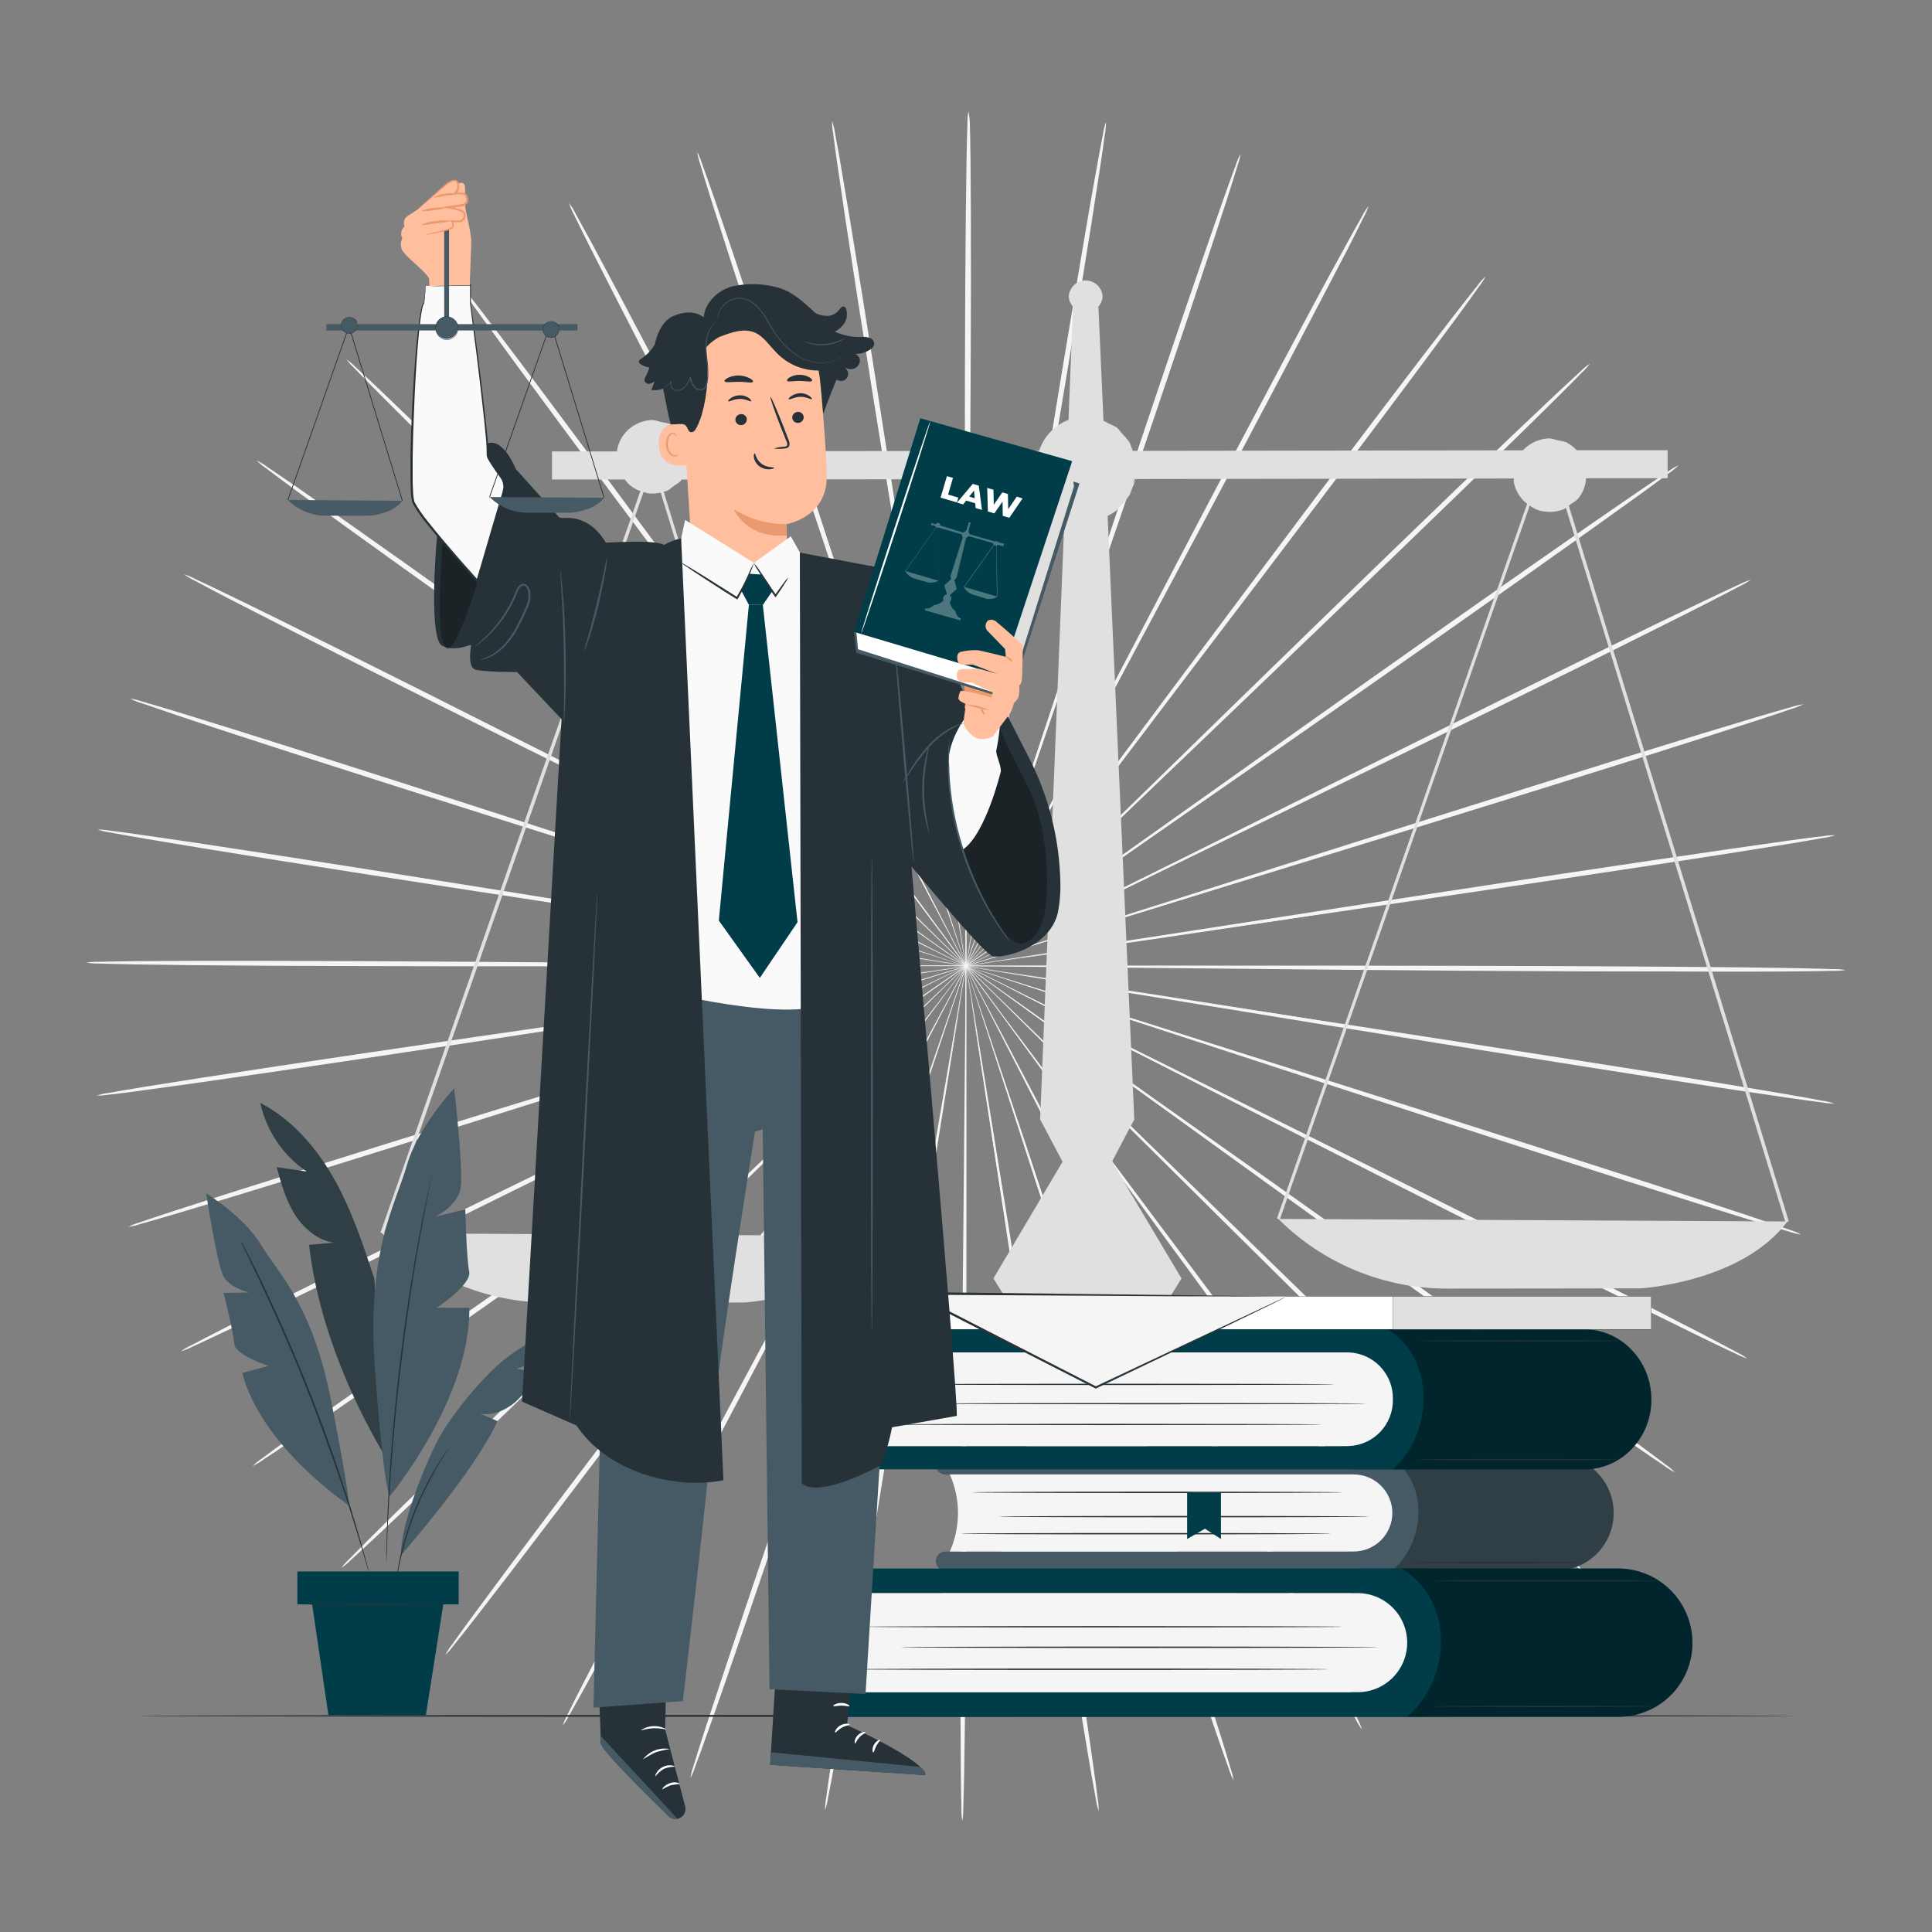 <?xml version="1.0" encoding="UTF-8"?> <svg xmlns="http://www.w3.org/2000/svg" width="500" height="500" viewBox="0 0 500 500" fill="none"><rect x="0" y="0" width="500" height="500" fill="#808080" stroke="none"/> <path d="M314.87 250.66L199.74 249.58L164.85 249.42H155.36H152.9C152.619 249.414 152.338 249.431 152.06 249.47C152.34 249.492 152.62 249.492 152.9 249.47L155.36 249.53L164.85 249.65L199.74 249.83L314.87 249.9C359.81 249.9 400.5 249.95 429.96 250.17C444.69 250.27 456.61 250.4 464.85 250.56C468.97 250.64 472.16 250.72 474.33 250.8C475.438 250.777 476.547 250.857 477.64 251.04C476.546 251.213 475.437 251.283 474.33 251.25C472.16 251.31 468.96 251.36 464.84 251.4C456.6 251.47 444.68 251.49 429.95 251.4C400.49 251.46 359.8 251.11 314.87 250.66Z" fill="#F5F5F5"></path> <path d="M314 260.52L200.42 242.06L166 236.63L156.62 235.22L154.18 234.88C153.902 234.836 153.621 234.809 153.34 234.8C153.607 234.884 153.882 234.944 154.16 234.98L156.59 235.42L165.94 236.97L200.38 242.42L314.1 259.87C358.49 266.65 398.68 272.87 427.75 277.5C442.28 279.83 454.04 281.76 462.15 283.16C466.21 283.86 469.35 284.43 471.48 284.84C472.578 284.98 473.66 285.228 474.71 285.58C473.603 285.589 472.498 285.492 471.41 285.29C469.25 285.02 466.09 284.59 462.01 284C453.86 282.83 442.08 281.05 427.54 278.78C398.43 274.25 358.29 267.76 314 260.52Z" fill="#F5F5F5"></path> <path d="M311.5 270.12L202.35 234.51L169.22 223.87L160.22 221.05L157.86 220.34C157.594 220.256 157.323 220.186 157.05 220.13C157.3 220.256 157.561 220.36 157.83 220.44L160.16 221.24L169.16 224.24L202.28 234.9L311.76 269.53C354.5 283.02 393.19 295.29 421.14 304.34C435.14 308.86 446.41 312.57 454.19 315.19C458.08 316.5 461.1 317.54 463.13 318.27C464.19 318.583 465.217 318.995 466.2 319.5C465.104 319.347 464.025 319.085 462.98 318.72C460.9 318.12 457.84 317.21 453.91 316.01C446.05 313.61 434.71 310.01 420.71 305.58C392.67 296.61 354.09 284.06 311.5 270.12Z" fill="#F5F5F5"></path> <path d="M307.5 279.22L205.5 227.36L174.5 211.79L166 207.62L163.79 206.56C163.543 206.428 163.286 206.318 163.02 206.23C163.247 206.391 163.488 206.531 163.74 206.65L165.91 207.79L174.3 212.09L205.3 227.68L307.8 278.63C347.8 298.49 384.04 316.53 410.18 329.74C423.25 336.34 433.8 341.74 441.06 345.51C444.69 347.4 447.5 348.89 449.4 349.92C450.393 350.392 451.34 350.954 452.23 351.6C451.175 351.271 450.154 350.843 449.18 350.32C447.18 349.42 444.35 348.05 440.66 346.26C433.29 342.68 422.66 337.43 409.57 330.88C383.38 317.78 347.31 299.48 307.5 279.22Z" fill="#F5F5F5"></path> <path d="M302.09 287.59L209.66 220.87L181.55 200.79L173.86 195.38L171.86 194C171.634 193.834 171.397 193.684 171.15 193.55C171.349 193.744 171.563 193.921 171.79 194.08L173.79 195.53L181.39 201.06L209.49 221.16L302.54 287.06C338.88 312.75 371.75 336.06 395.44 353.06C407.28 361.57 416.84 368.5 423.44 373.34C426.73 375.76 429.26 377.65 430.97 378.96C431.879 379.569 432.724 380.269 433.49 381.05C432.506 380.564 431.568 379.989 430.69 379.33C428.9 378.14 426.28 376.33 422.93 374.02C416.22 369.37 406.57 362.56 394.69 354.11C370.83 337.21 338.14 313.66 302.09 287.59Z" fill="#F5F5F5"></path> <path d="M295.4 295L214.77 215.12L190.21 191.03L183.49 184.53L181.72 182.86C181.52 182.665 181.31 182.482 181.09 182.31C181.261 182.528 181.444 182.735 181.64 182.93L183.35 184.66C184.88 186.2 187.11 188.41 189.97 191.27L214.51 215.37L295.88 294.54C327.66 325.41 356.4 353.41 377.08 373.8C387.42 384 395.75 392.28 401.46 398.05C404.32 400.94 406.52 403.2 407.99 404.74C408.792 405.481 409.515 406.302 410.15 407.19C409.258 406.56 408.424 405.851 407.66 405.07C406.08 403.62 403.78 401.46 400.84 398.65C394.96 393.04 386.52 384.86 376.14 374.71C355.36 354.45 326.84 326.24 295.4 295Z" fill="#F5F5F5"></path> <path d="M287.6 301.39L220.73 210.29L200.33 182.78L194.73 175.34L193.25 173.43C193.087 173.206 192.91 172.992 192.72 172.79C192.84 173.036 192.988 173.268 193.16 173.48L194.57 175.48L200.05 183L220.43 210.52L288.15 301C314.6 336.3 338.51 368.31 355.67 391.58C364.26 403.21 371.16 412.66 375.88 419.22C378.24 422.5 380.05 425.06 381.26 426.82C381.932 427.671 382.515 428.589 383 429.56C382.22 428.802 381.511 427.976 380.88 427.09C379.55 425.42 377.63 422.93 375.17 419.72C370.26 413.29 363.23 403.93 354.6 392.33C337.32 369.14 313.67 337 287.6 301.39Z" fill="#F5F5F5"></path> <path d="M278.88 306.48L227.49 206.34L211.77 176.07C209.89 172.53 208.43 169.77 207.43 167.87C206.93 166.96 206.55 166.25 206.27 165.75C206.144 165.506 206.003 165.268 205.85 165.04C205.931 165.305 206.042 165.56 206.18 165.8L207.25 167.96C208.25 169.87 209.64 172.65 211.45 176.22C215.18 183.4 220.54 193.73 227.16 206.5L279.48 306.18C299.93 345.07 318.4 380.31 331.61 405.9C338.21 418.69 343.51 429.07 347.12 436.27C348.92 439.87 350.3 442.68 351.21 444.6C351.734 445.556 352.162 446.561 352.49 447.6C351.83 446.738 351.26 445.809 350.79 444.83C349.74 442.98 348.24 440.24 346.33 436.69C342.52 429.59 337.08 419.28 330.42 406.51C317.09 381 298.9 345.57 278.88 306.48Z" fill="#F5F5F5"></path> <path d="M269.44 310.17C255.95 268.49 243.75 230.77 234.91 203.42C230.42 189.81 226.8 178.78 224.28 171.13C223 167.34 222 164.4 221.28 162.37C220.93 161.37 220.67 160.64 220.48 160.1C220.396 159.837 220.296 159.58 220.18 159.33C220.22 159.603 220.287 159.871 220.38 160.13C220.55 160.67 220.78 161.44 221.09 162.43C221.74 164.43 222.68 167.43 223.9 171.23C226.41 178.89 230.03 189.91 234.51 203.54C243.61 230.8 256.17 268.41 270.04 309.97C283.91 351.53 296.48 389.13 305.38 416.42C309.83 430.07 313.38 441.13 315.78 448.79C316.98 452.62 317.88 455.6 318.47 457.63C318.834 458.645 319.096 459.693 319.25 460.76C318.739 459.805 318.326 458.799 318.02 457.76C317.29 455.76 316.25 452.83 314.94 449.04C312.32 441.45 308.62 430.43 304.11 416.81C295.12 389.56 282.88 351.84 269.44 310.17Z" fill="#F5F5F5"></path> <path d="M259.52 312.38C253 269.15 247 230 242.69 201.68C240.47 187.54 238.69 176.1 237.43 168.16L235.92 159.05C235.74 158.05 235.61 157.25 235.51 156.69C235.468 156.42 235.408 156.152 235.33 155.89C235.331 156.165 235.354 156.439 235.4 156.71C235.48 157.27 235.59 158.06 235.73 159.08C236.04 161.2 236.5 164.27 237.08 168.21C238.33 176.15 240.08 187.6 242.33 201.73C246.9 230.05 253.21 269.11 260.19 312.28C267.17 355.45 273.48 394.49 277.85 422.8C280.04 436.96 281.75 448.43 282.85 456.36C283.41 460.36 283.85 463.41 284.08 465.5C284.272 466.562 284.359 467.641 284.34 468.72C283.995 467.696 283.75 466.641 283.61 465.57C283.21 463.5 282.66 460.44 281.98 456.49C280.62 448.59 278.75 437.15 276.5 423C272 394.71 266.05 355.59 259.52 312.38Z" fill="#F5F5F5"></path> <path d="M249.36 313.05C249.77 269.35 250.13 229.81 250.36 201.15C250.42 186.85 250.47 175.28 250.51 167.24C250.51 163.24 250.51 160.16 250.51 158.02C250.51 157.02 250.51 156.2 250.51 155.63C250.527 155.357 250.527 155.083 250.51 154.81C250.463 155.081 250.443 155.355 250.45 155.63C250.45 156.2 250.45 156.99 250.39 158.02C250.39 160.16 250.33 163.26 250.28 167.24C250.28 175.24 250.18 186.85 250.11 201.15V313.05C250.11 356.72 250.11 396.27 249.91 424.9C249.81 439.22 249.68 450.8 249.53 458.81C249.45 462.81 249.37 465.92 249.29 468.03C249.308 469.106 249.224 470.18 249.04 471.24C248.86 470.18 248.786 469.105 248.82 468.03C248.76 465.92 248.7 462.81 248.66 458.81C248.58 450.81 248.56 439.21 248.59 424.9C248.59 396.27 248.92 356.72 249.36 313.05Z" fill="#F5F5F5"></path> <path d="M239.22 312.18C246.61 269.08 253.29 230.08 258.14 201.81C260.49 187.69 262.38 176.26 263.7 168.33C264.33 164.39 264.81 161.33 265.15 159.22C265.3 158.22 265.41 157.41 265.49 156.84C265.54 156.573 265.57 156.302 265.58 156.03C265.494 156.291 265.431 156.559 265.39 156.83C265.29 157.39 265.14 158.17 264.95 159.19C264.58 161.3 264.05 164.35 263.36 168.28C262.03 176.21 260.13 187.63 257.77 201.75C253.19 230.06 246.87 269.12 239.89 312.29C232.91 355.46 226.59 394.5 221.82 422.75C219.43 436.88 217.45 448.3 216.01 456.19C215.3 460.13 214.72 463.19 214.3 465.26C214.148 466.329 213.894 467.381 213.54 468.4C213.524 467.323 213.621 466.247 213.83 465.19C214.1 463.09 214.55 460.01 215.15 456.05C216.35 448.13 218.15 436.68 220.5 422.55C225.14 394.27 231.8 355.26 239.22 312.18Z" fill="#F5F5F5"></path> <path d="M229.34 309.78L265.91 203.68C270.52 190.1 274.24 179.11 276.83 171.47L279.73 162.7C280.04 161.7 280.29 160.95 280.46 160.4C280.559 160.145 280.629 159.88 280.67 159.61C280.545 159.854 280.442 160.108 280.36 160.37C280.16 160.91 279.89 161.66 279.54 162.63C278.83 164.63 277.81 167.63 276.54 171.37C273.94 179 270.21 189.99 265.59 203.57C256.44 230.83 243.87 268.43 230 310C216.13 351.57 203.55 389.15 194.25 416.32C189.61 429.91 185.8 440.89 183.1 448.45C181.76 452.24 180.69 455.17 179.94 457.15C179.62 458.19 179.194 459.196 178.67 460.15C178.846 459.084 179.117 458.037 179.48 457.02C180.09 455.02 181.03 452.02 182.26 448.2C184.73 440.56 188.39 429.54 192.97 415.93C202.13 388.69 215 351.18 229.34 309.78Z" fill="#F5F5F5"></path> <path d="M220 305.91L273.29 206.72C280.03 194.01 285.49 183.72 289.29 176.58L293.57 168.36L294.66 166.2C294.799 165.963 294.913 165.711 295 165.45C294.842 165.678 294.698 165.915 294.57 166.16L293.4 168.27C292.4 170.16 290.89 172.9 288.98 176.43L272.98 206.55C259.57 232.08 241.06 267.29 220.62 306.21C200.18 345.13 181.68 380.32 168.1 405.73C161.32 418.44 155.77 428.73 151.89 435.73C149.95 439.26 148.42 441.99 147.36 443.83C146.875 444.804 146.295 445.729 145.63 446.59C145.966 445.549 146.405 444.544 146.94 443.59C147.87 441.68 149.28 438.89 151.12 435.3C154.79 428.14 160.19 417.81 166.92 405.07C180.34 379.68 199.15 344.6 220 305.91Z" fill="#F5F5F5"></path> <path d="M211.36 300.65L280 210.77L300.65 183.44L306.2 175.97L307.63 173.97C307.8 173.754 307.95 173.523 308.08 173.28C307.886 173.478 307.706 173.688 307.54 173.91L306.04 175.81C304.73 177.53 302.82 180.01 300.37 183.2L279.7 210.52L211.9 301C185.49 336.33 161.52 368.29 144.03 391.32C135.28 402.84 128.16 412.13 123.19 418.52C120.7 421.71 118.75 424.18 117.41 425.83C116.771 426.715 116.051 427.539 115.26 428.29C115.747 427.337 116.33 426.435 117 425.6C118.22 423.86 120.06 421.32 122.45 418.06C127.23 411.54 134.23 402.15 142.93 390.6C160.34 367.49 184.56 335.7 211.36 300.65Z" fill="#F5F5F5"></path> <path d="M203.69 294.15L285.83 215.74L310.6 191.86C313.48 189.03 315.73 186.86 317.28 185.32C318.02 184.58 318.59 184 319 183.6C319.198 183.408 319.385 183.204 319.56 182.99C319.336 183.15 319.125 183.327 318.93 183.52L317.14 185.18L310.36 191.62L285.57 215.48L204.17 294.62C172.42 325.53 143.63 353.47 122.66 373.62C112.17 383.68 103.66 391.78 97.72 397.34C94.72 400.12 92.43 402.26 90.84 403.69C90.071 404.472 89.227 405.175 88.32 405.79C88.973 404.917 89.706 404.107 90.51 403.37C92 401.83 94.22 399.6 97.1 396.74C102.87 391.02 111.28 382.81 121.72 372.74C142.6 352.47 171.61 324.73 203.69 294.15Z" fill="#F5F5F5"></path> <path d="M197.15 286.57C233.74 261.18 266.84 238.19 290.84 221.57L319.13 201.73L326.78 196.28L328.78 194.84C329.013 194.685 329.234 194.511 329.44 194.32C329.187 194.441 328.946 194.585 328.72 194.75L326.72 196.12L318.98 201.45L290.67 221.28L197.6 287.15C161.29 312.88 128.38 336.15 104.44 352.83C92.44 361.18 82.77 367.9 76.01 372.49C72.64 374.78 70.01 376.55 68.2 377.72C67.316 378.375 66.371 378.944 65.38 379.42C66.158 378.646 67.013 377.953 67.93 377.35C69.64 376.06 72.2 374.19 75.5 371.8C82.12 367.02 91.74 360.18 103.67 351.8C127.47 334.94 160.57 311.93 197.15 286.57Z" fill="#F5F5F5"></path> <path d="M191.91 278.1L294.91 228.1L326.05 212.79L334.48 208.57L336.66 207.45C336.91 207.326 337.154 207.189 337.39 207.04C337.12 207.121 336.859 207.228 336.61 207.36L334.39 208.36L325.89 212.45L294.74 227.73L192.22 278.69C152.22 298.59 115.97 316.56 89.64 329.41C76.48 335.84 65.81 341 58.4 344.5C54.7 346.26 51.81 347.6 49.84 348.5C48.861 349.007 47.836 349.422 46.78 349.74C47.678 349.104 48.632 348.552 49.63 348.09C51.53 347.09 54.36 345.61 58.01 343.75C65.31 340.04 75.91 334.75 89.01 328.26C115.31 315.28 151.69 297.58 191.91 278.1Z" fill="#F5F5F5"></path> <path d="M188.1 268.93L297.92 235.3L331.14 225L340.14 222.12L342.48 221.34C342.746 221.26 343.006 221.163 343.26 221.05C342.981 221.093 342.707 221.16 342.44 221.25L340.08 221.93L331 224.62L297.8 235L188.31 269.56C145.59 283.1 106.88 295.3 78.8 304C64.8 308.33 53.39 311.79 45.51 314.12C41.56 315.29 38.51 316.17 36.41 316.75C35.363 317.104 34.285 317.358 33.19 317.51C34.171 317.009 35.199 316.607 36.26 316.31C38.31 315.6 41.33 314.59 45.26 313.31C53.07 310.76 64.4 307.15 78.42 302.76C106.43 293.94 145.23 282 188.1 268.93Z" fill="#F5F5F5"></path> <path d="M185.83 259.29L299.72 242.87L334.2 237.73L343.57 236.26L346 235.85C346.279 235.823 346.554 235.766 346.82 235.68C346.539 235.681 346.258 235.705 345.98 235.75L343.54 236.07L334.15 237.39L299.66 242.51L185.93 259.94C141.55 266.78 101.35 272.94 72.22 277.17C57.65 279.31 45.86 280.99 37.69 282.08C33.61 282.63 30.44 283.08 28.29 283.28C27.197 283.472 26.089 283.559 24.98 283.54C26.032 283.204 27.114 282.966 28.21 282.83C30.35 282.44 33.5 281.9 37.56 281.24C45.69 279.92 57.46 278.09 72.02 275.89C101.13 271.5 141.37 265.66 185.83 259.29Z" fill="#F5F5F5"></path> <path d="M185.13 249.42L300.26 250.36L335.15 250.48H344.64H347.11C347.39 250.497 347.67 250.497 347.95 250.48C347.672 250.434 347.391 250.414 347.11 250.42L344.64 250.37L335.15 250.26L300.26 250L185.13 250.07C140.19 250.13 99.5 250.07 70.04 249.94C55.31 249.86 43.39 249.74 35.15 249.59C31.03 249.52 27.84 249.44 25.67 249.36C24.562 249.382 23.454 249.305 22.36 249.13C23.454 248.95 24.562 248.876 25.67 248.91C27.84 248.85 31.04 248.79 35.16 248.75C43.4 248.67 55.32 248.64 70.05 248.67C99.51 248.72 140.2 249 185.13 249.42Z" fill="#F5F5F5"></path> <path d="M186 239.56L299.6 257.88L334 263.27L343.38 264.66L345.82 265C346.097 265.051 346.378 265.078 346.66 265.08C346.392 264.996 346.118 264.936 345.84 264.9L343.41 264.47L334.06 262.93L299.61 257.52L185.91 240.21C141.51 233.49 101.31 227.34 72.23 222.72C57.7 220.41 45.94 218.49 37.83 217.1C33.77 216.41 30.62 215.85 28.49 215.44C27.395 215.297 26.317 215.049 25.27 214.7C26.376 214.69 27.481 214.783 28.57 214.98C30.72 215.25 33.89 215.68 37.97 216.26C46.12 217.42 57.9 219.19 72.45 221.44C101.54 225.93 141.69 232.38 186 239.56Z" fill="#F5F5F5"></path> <path d="M188.48 230L297.67 265.48L330.81 276L339.81 278.81L342.17 279.51C342.432 279.607 342.704 279.677 342.98 279.72C342.73 279.595 342.469 279.495 342.2 279.42L339.87 278.62L330.87 275.67L297.73 265.05L188.26 230.59C145.5 217.15 106.8 204.93 78.84 195.92C64.84 191.41 53.56 187.72 45.78 185.1C41.88 183.79 38.86 182.76 36.78 182.03C35.718 181.723 34.69 181.311 33.71 180.8C34.805 180.967 35.882 181.232 36.93 181.59C39.01 182.18 42.07 183.09 46 184.28C53.87 186.68 65.21 190.23 79.21 194.67C107.27 203.56 145.87 216.07 188.48 230Z" fill="#F5F5F5"></path> <path d="M192.46 220.86L294.55 272.59L325.55 288.12L334.01 292.28L336.23 293.33C336.474 293.467 336.732 293.578 337 293.66C336.768 293.509 336.528 293.372 336.28 293.25L334.11 292.1L325.71 287.82L294.71 272.27L192.15 221.44C152.1 201.63 115.86 183.64 89.71 170.44C76.63 163.86 66.07 158.44 58.8 154.71C55.17 152.82 52.36 151.34 50.46 150.31C49.465 149.841 48.518 149.279 47.63 148.63C48.667 148.96 49.671 149.385 50.63 149.9C52.63 150.81 55.47 152.17 59.15 153.96C66.53 157.52 77.15 162.76 90.27 169.3C116.53 182.38 152.63 200.64 192.46 220.86Z" fill="#F5F5F5"></path> <path d="M197.86 212.48L290.38 279.08L318.52 299.13L326.21 304.53L328.21 305.91C328.431 306.081 328.669 306.228 328.92 306.35C328.717 306.161 328.499 305.987 328.27 305.83L326.27 304.37L318.66 298.86L290.6 278.79L197.46 213C161.09 187.35 128.19 164.07 104.46 147.08C92.6 138.59 83.04 131.68 76.46 126.85C73.17 124.43 70.63 122.54 68.93 121.24C68.022 120.625 67.175 119.925 66.4 119.15C67.39 119.632 68.331 120.208 69.21 120.87C71 122.05 73.62 123.87 76.97 126.16C83.69 130.81 93.34 137.6 105.24 146.04C129.06 162.94 161.78 186.45 197.86 212.48Z" fill="#F5F5F5"></path> <path d="M204.55 205L285.28 284.78C295.64 294.92 304.04 303.13 309.86 308.84L316.6 315.33L318.37 317C318.567 317.198 318.777 317.382 319 317.55C318.834 317.326 318.646 317.118 318.44 316.93L316.74 315.2L310.11 308.6C304.28 302.9 295.9 294.68 285.54 284.53L204.06 205.46C172.24 174.63 143.47 146.66 122.76 126.29C112.41 116.11 104.07 107.84 98.35 102.07C95.49 99.19 93.28 96.94 91.81 95.39C91.018 94.658 90.292 93.859 89.64 93C90.543 93.62 91.38 94.331 92.14 95.12C93.72 96.56 96.02 98.72 98.97 101.52C104.85 107.13 113.31 115.3 123.7 125.44C144.5 145.68 173.06 173.86 204.55 205Z" fill="#F5F5F5"></path> <path d="M212.34 198.66L279.34 289.66L299.78 317.15L305.39 324.58L306.87 326.5C307.028 326.728 307.209 326.939 307.41 327.13C307.275 326.89 307.125 326.66 306.96 326.44C306.62 325.97 306.15 325.32 305.55 324.44L300 317L279.58 289.5L211.75 199.09C185.24 163.82 161.3 131.84 144.1 108.59C135.51 96.97 128.59 87.53 123.86 80.97C121.5 77.69 119.68 75.14 118.47 73.38C117.798 72.529 117.215 71.611 116.73 70.64C117.508 71.403 118.217 72.233 118.85 73.12C120.18 74.78 122.11 77.26 124.57 80.48C129.49 86.9 136.57 96.25 145.18 107.84C162.52 131 186.22 163.12 212.34 198.66Z" fill="#F5F5F5"></path> <path d="M221.05 193.56L272.57 293.63C279.21 306.39 284.57 316.72 288.33 323.89L292.68 332.08L293.84 334.2C293.961 334.444 294.102 334.678 294.26 334.9C294.175 334.64 294.065 334.389 293.93 334.15L292.86 332L288.64 323.74L272.9 293.47L220.45 193.86C199.94 155 181.45 119.78 168.19 94.2C161.57 81.42 156.26 71 152.64 63.85C150.84 60.25 149.45 57.44 148.54 55.53C148.013 54.576 147.584 53.571 147.26 52.53C147.918 53.391 148.487 54.316 148.96 55.29C149.96 57.14 151.51 59.88 153.42 63.43C157.25 70.52 162.7 80.83 169.42 93.59C182.74 119.13 201 154.49 221.05 193.56Z" fill="#F5F5F5"></path> <path d="M230.48 189.85L265.16 296.56L275.83 328.84C277.11 332.63 278.11 335.57 278.83 337.6C279.17 338.6 279.44 339.33 279.63 339.87C279.709 340.131 279.81 340.385 279.93 340.63C279.888 340.361 279.821 340.096 279.73 339.84C279.56 339.29 279.33 338.53 279.02 337.54C278.36 335.54 277.41 332.54 276.19 328.74C273.67 321.09 270.04 310.06 265.55 296.45L229.84 190.06C215.84 148.54 203.3 110.93 194.36 83.65C189.89 70.01 186.36 58.95 183.92 51.3C182.72 47.47 181.81 44.48 181.22 42.46C180.854 41.442 180.59 40.39 180.43 39.32C180.943 40.276 181.358 41.281 181.67 42.32C182.4 44.32 183.45 47.25 184.76 51.04C187.39 58.63 191.11 69.64 195.64 83.26C204.7 110.49 217 148.2 230.48 189.85Z" fill="#F5F5F5"></path> <path d="M240.4 187.64C247 230.86 253 270 257.37 298.31C259.61 312.45 261.42 323.89 262.68 331.83C263.34 335.76 263.84 338.83 264.19 340.93C264.38 341.93 264.52 342.73 264.62 343.29C264.654 343.562 264.714 343.83 264.8 344.09C264.791 343.819 264.765 343.548 264.72 343.28C264.64 342.71 264.53 341.92 264.39 340.9C264.08 338.78 263.62 335.72 263.03 331.78C261.77 323.83 259.97 312.39 257.74 298.26C253.13 269.95 246.74 230.89 239.74 187.74C232.74 144.59 226.35 105.54 221.94 77.23C219.73 63.08 218 51.61 216.87 43.68C216.3 39.68 215.87 36.68 215.62 34.54C215.422 33.482 215.335 32.406 215.36 31.33C215.706 32.35 215.951 33.402 216.09 34.47C216.49 36.54 217.09 39.6 217.73 43.55C219.1 51.45 220.99 62.89 223.26 77.03C227.79 105.32 233.82 144.44 240.4 187.64Z" fill="#F5F5F5"></path> <path d="M250.56 187C250.21 230.7 249.89 270.24 249.66 298.9C249.66 313.2 249.59 324.77 249.56 332.81C249.56 336.81 249.56 339.89 249.56 342.03C249.56 343.03 249.56 343.86 249.56 344.43C249.548 344.701 249.565 344.973 249.61 345.24C249.642 344.971 249.659 344.701 249.66 344.43C249.66 343.86 249.66 343.06 249.66 342.03C249.66 339.89 249.72 336.79 249.76 332.81C249.76 324.81 249.84 313.2 249.89 298.9C249.89 270.24 249.8 230.7 249.75 187C249.7 143.3 249.64 103.78 249.8 75.15C249.88 60.83 250 49.25 250.14 41.24C250.21 37.24 250.29 34.13 250.37 32.02C250.346 30.944 250.429 29.869 250.62 28.81C250.846 29.859 250.973 30.927 251 32C251.06 34.11 251.12 37.22 251.17 41.22C251.26 49.22 251.3 60.82 251.28 75.13C251.22 103.73 250.94 143.28 250.56 187Z" fill="#F5F5F5"></path> <path d="M260.7 187.81C253.37 230.92 246.7 269.93 241.93 298.21C239.6 312.32 237.71 323.75 236.41 331.69C235.79 335.63 235.31 338.69 234.97 340.8C234.83 341.8 234.71 342.61 234.63 343.18C234.579 343.447 234.552 343.718 234.55 343.99C234.636 343.73 234.696 343.462 234.73 343.19C234.84 342.63 234.98 341.85 235.17 340.83C235.54 338.72 236.07 335.67 236.75 331.74C238.06 323.81 239.96 312.38 242.3 298.26C246.84 269.94 253.11 230.87 260.03 187.7C266.95 144.53 273.22 105.47 278 77.21C280.36 63.08 282.33 51.66 283.76 43.77C284.47 39.83 285.04 36.77 285.46 34.7C285.611 33.631 285.866 32.58 286.22 31.56C286.229 32.637 286.132 33.712 285.93 34.77C285.66 36.86 285.22 39.94 284.62 43.9C283.43 51.83 281.62 63.28 279.31 77.42C274.67 105.7 268.07 144.72 260.7 187.81Z" fill="#F5F5F5"></path> <path d="M270.59 190.19C256.36 231.64 243.48 269.19 234.15 296.34L223.27 328.56L220.39 337.34C220.07 338.34 219.83 339.09 219.66 339.63C219.568 339.891 219.498 340.158 219.45 340.43C219.575 340.186 219.678 339.932 219.76 339.67C219.96 339.13 220.23 338.38 220.58 337.4L223.58 328.67C226.17 321.03 229.89 310.04 234.48 296.46C243.56 269.18 256.07 231.56 269.91 189.99C283.75 148.42 296.25 110.8 305.51 83.62C310.16 70 314 59 316.64 51.47C317.99 47.69 319.05 44.76 319.8 42.78C320.122 41.742 320.544 40.737 321.06 39.78C320.898 40.849 320.627 41.898 320.25 42.91C319.65 44.91 318.72 47.91 317.49 51.73C315 59.39 311.38 70.42 306.82 84C297.69 111.25 284.84 148.77 270.59 190.19Z" fill="#F5F5F5"></path> <path d="M280 194.06L226.84 293.32L210.84 323.47L206.57 331.7L205.48 333.85C205.344 334.089 205.23 334.34 205.14 334.6C205.305 334.381 205.448 334.146 205.57 333.9L206.74 331.79C207.74 329.9 209.25 327.15 211.15 323.62L227.15 293.48C240.53 267.94 258.99 232.7 279.38 193.76C299.77 154.82 318.22 119.59 331.77 94.16C338.53 81.45 344.06 71.16 347.94 64.16C349.87 60.62 351.4 57.89 352.46 56.05C352.939 55.078 353.516 54.157 354.18 53.3C353.839 54.34 353.401 55.344 352.87 56.3C351.95 58.21 350.54 61 348.71 64.59C345 71.68 339.63 82 332.91 94.75C319.49 120.24 300.73 155.34 280 194.06Z" fill="#F5F5F5"></path> <path d="M288.58 199.31L220.1 289.26C211.41 300.8 204.38 310.14 199.49 316.62L193.94 324.1L192.52 326.1C192.355 326.32 192.204 326.55 192.07 326.79C192.268 326.596 192.448 326.385 192.61 326.16L194.1 324.26L199.77 316.86L220.4 289.52L288 198.92C314.37 163.55 338.29 131.56 355.76 108.51C364.49 96.98 371.6 87.68 376.56 81.28C379.05 78.09 380.99 75.62 382.33 73.96C382.969 73.075 383.688 72.251 384.48 71.5C383.986 72.469 383.393 73.384 382.71 74.23C381.49 75.98 379.66 78.52 377.27 81.79C372.49 88.31 365.51 97.7 356.83 109.27C339.5 132.4 315.33 164.22 288.58 199.31Z" fill="#F5F5F5"></path> <path d="M296.26 205.79L214.26 284.31L189.52 308.22L182.84 314.77L181.13 316.49C180.922 316.673 180.734 316.877 180.57 317.1C180.792 316.935 181.002 316.754 181.2 316.56L182.98 314.9L189.76 308.46L214.52 284.56L295.82 205.33C327.52 174.33 356.28 146.4 377.22 126.26C387.69 116.19 396.22 108.08 402.13 102.52C405.13 99.73 407.41 97.59 409 96.15C409.77 95.374 410.61 94.671 411.51 94.05C410.866 94.931 410.136 95.745 409.33 96.48C407.85 98.02 405.63 100.25 402.74 103.12C396.98 108.84 388.58 117.06 378.16 127.12C357.27 147.4 328.3 175.17 296.26 205.79Z" fill="#F5F5F5"></path> <path d="M302.8 213.36L209.2 278.52L180.93 298.4L173.29 303.86L171.29 305.3C171.061 305.457 170.843 305.631 170.64 305.82C170.891 305.698 171.129 305.551 171.35 305.38L173.35 304.02L181.08 298.67L209.36 278.81L302.36 212.81C338.64 187.03 371.52 163.73 395.43 147.01C407.38 138.64 417.09 131.92 423.84 127.32C427.21 125.02 429.84 123.25 431.64 122.07C432.522 121.416 433.467 120.85 434.46 120.38C433.678 121.145 432.828 121.838 431.92 122.45C430.2 123.74 427.65 125.61 424.35 128.01C417.74 132.79 408.13 139.64 396.21 148.06C372.42 164.9 339.35 188 302.8 213.36Z" fill="#F5F5F5"></path> <path d="M308.05 221.83L205.12 272L174 287.3L165.58 291.53L163.4 292.66C163.144 292.776 162.899 292.917 162.67 293.08C162.934 292.987 163.191 292.877 163.44 292.75L165.67 291.75L174.16 287.65L205.29 272.33L307.75 221.28C347.75 201.28 383.95 183.28 410.25 170.43C423.4 163.99 434.07 158.82 441.48 155.3C445.18 153.54 448.06 152.19 450.03 151.3C451.008 150.788 452.033 150.37 453.09 150.05C452.192 150.688 451.238 151.243 450.24 151.71C448.34 152.71 445.52 154.19 441.87 156.05C434.58 159.77 423.98 165.05 410.87 171.58C384.61 184.55 348.24 202.3 308.05 221.83Z" fill="#F5F5F5"></path> <path d="M311.87 231L202.11 264.76L168.89 275.15L159.89 278.05L157.55 278.82C157.285 278.906 157.024 279.006 156.77 279.12C157.049 279.078 157.323 279.011 157.59 278.92L159.95 278.23L169 275.48L202.22 265.11L311.67 230.37C354.37 216.77 393.06 204.52 421.13 195.82C435.13 191.47 446.53 187.99 454.41 185.65C458.35 184.48 461.41 183.59 463.5 183.02C464.551 182.665 465.632 182.408 466.73 182.25C465.743 182.749 464.712 183.154 463.65 183.46C461.65 184.17 458.58 185.19 454.65 186.46C446.84 189.02 435.52 192.64 421.51 197.05C393.51 205.89 354.73 217.85 311.87 231Z" fill="#F5F5F5"></path> <path d="M314.16 240.63L200.29 257.19L165.81 262.38L156.45 263.85L154.02 264.27C153.741 264.297 153.466 264.354 153.2 264.44C153.481 264.439 153.762 264.416 154.04 264.37L156.48 264.05L165.87 262.71L200.35 257.55L314.06 240C358.43 233.11 398.62 226.93 427.75 222.63C442.31 220.47 454.1 218.78 462.26 217.63C466.34 217.08 469.52 216.63 471.67 216.42C472.763 216.228 473.871 216.141 474.98 216.16C473.924 216.499 472.84 216.74 471.74 216.88C469.61 217.27 466.46 217.81 462.4 218.48C454.27 219.81 442.5 221.65 427.95 223.87C398.85 228.32 358.61 234.2 314.16 240.63Z" fill="#F5F5F5"></path> <path d="M406 130.86L406.17 130.74L406.7 130.36C407.264 130.021 407.796 129.633 408.29 129.2C409.603 127.687 410.373 125.78 410.48 123.78H431.58V116.52H408.04C407.263 115.667 406.338 114.962 405.31 114.44C404.683 114.24 404.041 114.093 403.39 114C403.17 114 402.97 113.89 402.75 113.85C402.199 113.658 401.629 113.527 401.05 113.46C399.349 113.484 397.686 113.961 396.23 114.84C395.459 115.3 394.761 115.873 394.16 116.54L293.16 116.68L293.01 116.27C293.01 116.18 292.94 116.1 292.91 116.02C292.748 115.51 292.558 115.009 292.34 114.52C291.792 113.731 291.173 112.995 290.49 112.32C290.33 112.14 290.2 111.94 290.03 111.77C289.748 111.377 289.437 111.006 289.1 110.66C288.439 110.277 287.75 109.943 287.04 109.66C286.569 109.384 286.081 109.136 285.58 108.92L284.27 79.36C284.915 78.637 285.296 77.717 285.35 76.75C285.296 75.626 284.812 74.565 283.997 73.789C283.183 73.012 282.1 72.579 280.975 72.579C279.85 72.579 278.767 73.012 277.953 73.789C277.138 74.565 276.654 75.626 276.6 76.75C276.651 77.731 277.039 78.663 277.7 79.39L276.52 108.67C275.355 109.104 274.265 109.718 273.29 110.49C272.228 111.304 271.3 112.279 270.54 113.38C269.855 114.404 269.307 115.513 268.91 116.68L178.28 116.8C178.23 116.57 178.17 116.36 178.17 116.36C178.079 115.592 177.859 114.845 177.52 114.15C176.638 112.204 175.107 110.624 173.19 109.68C172.56 109.481 171.914 109.334 171.26 109.24C171.05 109.24 170.85 109.13 170.62 109.09C170.073 108.898 169.506 108.767 168.93 108.7C167.229 108.723 165.565 109.199 164.11 110.08C163.316 110.545 162.601 111.132 161.99 111.82C161.341 112.525 160.807 113.328 160.41 114.2C160.027 115.033 159.775 115.92 159.66 116.83H142.86V124.09H161.7C161.993 124.515 162.328 124.911 162.7 125.27C163.405 125.919 164.208 126.453 165.08 126.85C165.29 126.94 165.52 126.96 165.74 127.04L98.47 319L98.88 319.14C110.39 330.611 125.96 337.079 142.21 337.14C169.37 337.14 192.75 337.08 192.75 337.08C192.75 337.08 218.7 335.51 230.54 319.85L230.95 319.73L171.77 127.26C172.05 127.17 172.37 127.14 172.63 127.03C173.136 126.751 173.609 126.415 174.04 126.03C174.23 125.91 174.39 125.78 174.57 125.65C175.135 125.309 175.67 124.921 176.17 124.49C176.28 124.37 176.29 124.24 176.39 124.11L268.47 123.99C268.57 124.5 268.56 125.05 268.71 125.55C269.136 126.868 269.756 128.115 270.55 129.25C271.313 130.345 272.241 131.317 273.3 132.13C273.99 132.622 274.731 133.037 275.51 133.37L269.19 289.7V289.75L270.19 291.59L274.99 300.66L257.1 330.85H256.71C256.836 330.867 256.964 330.867 257.09 330.85L274.09 357.98L275.85 360.78C275.502 360.863 275.165 360.99 274.85 361.16C274.943 361.172 275.037 361.172 275.13 361.16C272.823 362.235 270.799 363.833 269.219 365.828C267.638 367.822 266.545 370.158 266.025 372.649C265.506 375.141 265.575 377.719 266.227 380.179C266.878 382.639 268.095 384.913 269.78 386.82C269.72 386.98 269.68 387.14 269.62 387.3C269.17 386.85 268.86 386.48 268.82 386.52C269.023 386.881 269.268 387.216 269.55 387.52C263.7 401.83 244.29 412.52 239.72 414.11C239.422 414.099 239.124 414.115 238.83 414.16H239.46C239.04 414.29 238.73 414.35 238.69 414.27C231.69 432.78 211.69 435.27 211.69 435.27L211.81 442.86L352.2 444.01L352.08 435.67C352.08 435.67 332.08 432.67 325.03 414.16C325.03 414.16 324.66 414.06 324.54 414.05H325.03C324.757 414.035 324.483 414.035 324.21 414.05C320.64 413.14 299.9 402.14 294.01 387.05C294.054 386.718 294.078 386.384 294.08 386.05C294.43 385.56 294.91 384.97 295.08 384.6C295.302 384.233 295.476 383.84 295.6 383.43C295.53 383.43 294.97 384.34 294.09 385.56C294.09 385.45 294.09 385.34 294.09 385.22C295.511 383.245 296.464 380.972 296.874 378.573C297.285 376.175 297.143 373.714 296.459 371.379C295.775 369.043 294.568 366.895 292.929 365.096C291.29 363.298 289.262 361.897 287 361L305.78 330.86L287.78 300.65L292.55 291.58L293.48 289.85H293.55V289.73V289.68L286.65 133.55C287.527 133.113 288.355 132.583 289.12 131.97C289.452 131.619 289.763 131.248 290.05 130.86C290.22 130.69 290.34 130.49 290.51 130.31C291.188 129.629 291.803 128.89 292.35 128.1C292.569 127.613 292.756 127.112 292.91 126.6C292.91 126.52 292.97 126.44 293.01 126.35C293.282 125.765 293.509 125.159 293.69 124.54C293.737 124.353 293.77 124.162 293.79 123.97L391.79 123.84C391.765 124.193 391.765 124.547 391.79 124.9C392.215 126.895 393.266 128.703 394.79 130.06C394.92 130.18 395.09 130.24 395.23 130.35L330.46 315.35L330.86 315.49C342.378 326.955 357.949 333.422 374.2 333.49C401.36 333.49 424.73 333.42 424.73 333.42C424.73 333.42 450.73 331.86 462.52 316.2L462.94 316.07L406 130.86ZM230.12 319.86L99.37 319.18L166.56 127.31C166.932 127.447 167.313 127.561 167.7 127.65C168.794 127.8 169.907 127.743 170.98 127.48L230.12 319.86ZM177.37 114.26C177.49 114.5 177.57 114.7 177.66 114.9L177.2 114.01C177.2 114.09 177.3 114.19 177.33 114.26H177.37ZM178.2 116.83C178.195 116.75 178.195 116.67 178.2 116.59V116.83ZM288.91 110.94C288.91 110.94 288.91 110.94 288.97 111.01L288.79 110.88C288.79 110.88 288.84 110.91 288.87 110.94H288.91ZM288.91 131.65C288.8 131.74 288.65 131.8 288.53 131.89C288.68 131.78 288.83 131.69 288.97 131.58C288.93 131.6 288.93 131.63 288.9 131.65H288.91ZM293.51 124.46C293.51 124.64 293.31 124.9 293.25 125.1C293.36 124.73 293.4 124.32 293.48 123.93H293.6C293.55 124.14 293.56 124.23 293.5 124.46H293.51ZM331.27 315.46L395.91 130.8C396.998 131.701 398.333 132.252 399.74 132.38C401.432 132.627 403.16 132.413 404.74 131.76C404.95 131.68 405.04 131.49 405.24 131.4L462 316.11L331.27 315.46Z" fill="#E0E0E0"></path> <path d="M464.39 444.07C464.39 444.21 368.39 444.33 250.01 444.33C131.63 444.33 35.61 444.21 35.61 444.07C35.61 443.93 131.61 443.81 250.01 443.81C368.41 443.81 464.39 443.93 464.39 444.07Z" fill="#263238"></path> <path d="M67.37 285.44C75.62 289.72 81.95 297.08 86.51 305.18C91.07 313.28 94 322.18 96.89 331L99.44 376.54C89.83 360.21 82.12 341 80 322.17L86.39 321.6C82.11 320.95 78.51 317.84 76.22 314.16C73.93 310.48 72.76 306.23 71.61 302.05L79.4 303.21C73.258 299.05 68.951 292.688 67.37 285.44Z" fill="#455A64"></path> <g opacity="0.3"> <path d="M67.37 285.44C75.62 289.72 81.95 297.08 86.51 305.18C91.07 313.28 94 322.18 96.89 331L99.44 376.54C89.83 360.21 82.12 341 80 322.17L86.39 321.6C82.11 320.95 78.51 317.84 76.22 314.16C73.93 310.48 72.76 306.23 71.61 302.05L79.4 303.21C73.258 299.05 68.951 292.688 67.37 285.44Z" fill="black"></path> </g> <path d="M100.86 387.22C100.86 387.22 121.71 362.22 121.46 338.45H113C113 338.45 122.15 332.45 121.43 329.07C120.71 325.69 120.43 312.95 120.43 312.95L112.73 314.87C112.73 314.87 118.51 311.99 119.23 307.42C119.95 302.85 117.55 281.67 117.55 281.67C117.55 281.67 108.16 291.54 105.27 301.67C102.38 311.8 94.81 323.57 97.03 354.36C99.25 385.15 100.86 387.22 100.86 387.22Z" fill="#455A64"></path> <path d="M90.29 389.58C90.29 389.58 67.71 374.53 62.69 355.33L69.46 353.49C69.46 353.49 60.79 350.65 60.63 347.79C60.47 344.93 57.88 334.62 57.88 334.62L64.49 334.48C64.49 334.48 59.22 333.42 57.64 329.9C56.06 326.38 53.36 308.84 53.36 308.84C53.36 308.84 63.06 314.72 67.59 322.21C72.12 329.7 80.8 337.52 85.75 362.77C90.7 388.02 90.29 389.58 90.29 389.58Z" fill="#455A64"></path> <path d="M111.92 303.43C111.92 303.43 111.92 303.51 111.85 303.69L111.66 304.45C111.51 305.15 111.29 306.15 111 307.45C110.71 308.75 110.38 310.32 110 312.15C109.62 313.98 109.19 316.07 108.77 318.39C107.88 323.02 106.94 328.55 105.97 334.7C105 340.85 104.09 347.64 103.25 354.78C102.41 361.92 101.8 368.78 101.31 374.96C100.82 381.14 100.51 386.78 100.31 391.48C100.19 393.84 100.14 395.97 100.08 397.84C100.02 399.71 99.98 401.32 99.97 402.64C99.96 403.96 99.97 404.95 99.97 405.64V406.43C99.97 406.61 99.97 406.7 99.97 406.7C99.983 406.61 99.983 406.519 99.97 406.43C99.97 406.23 99.97 405.97 99.97 405.64C99.97 404.93 99.97 403.91 100.07 402.64C100.17 401.37 100.16 399.71 100.24 397.84C100.32 395.97 100.4 393.84 100.53 391.5C100.75 386.79 101.12 381.2 101.6 374.99C102.08 368.78 102.76 361.99 103.6 354.83C104.44 347.67 105.36 340.91 106.28 334.75C107.2 328.59 108.15 323.07 109.01 318.44C109.41 316.12 109.82 314.03 110.17 312.19C110.52 310.35 110.83 308.77 111.1 307.48C111.37 306.19 111.55 305.21 111.69 304.48C111.75 304.15 111.8 303.9 111.83 303.7C111.87 303.613 111.9 303.523 111.92 303.43Z" fill="#263238"></path> <path d="M103.75 402.5C103.75 402.5 122.83 380.86 128.75 367.77L124.28 365.86C127.52 366.4 130.84 365 133.35 362.86C135.762 360.622 137.84 358.049 139.52 355.22L133.63 354.22C139.048 352.669 143.659 349.087 146.5 344.22C139.55 345.37 133.26 349.22 128.08 353.96C123.958 357.946 120.222 362.312 116.92 367C115.252 369.235 113.799 371.622 112.58 374.13C109.38 380.71 103.74 394.55 103.75 402.5Z" fill="#455A64"></path> <path d="M62.39 321.44C62.39 321.44 62.39 321.51 62.48 321.66L62.77 322.29C63.05 322.86 63.44 323.66 63.93 324.69C64.93 326.76 66.4 329.79 68.16 333.54C69.92 337.29 71.94 341.78 74.16 346.81C76.38 351.84 78.61 357.4 80.89 363.29C83.17 369.18 85.17 374.85 87 380C88.83 385.15 90.3 389.87 91.52 393.82C92.74 397.77 93.71 400.99 94.35 403.21L95.1 405.77L95.31 406.44C95.331 406.515 95.357 406.589 95.39 406.66C95.399 406.58 95.399 406.5 95.39 406.42C95.39 406.25 95.29 406.03 95.22 405.75C95.05 405.14 94.82 404.27 94.53 403.17C93.93 400.94 93.01 397.71 91.82 393.74C90.63 389.77 89.13 385.07 87.37 379.88C85.61 374.69 83.56 369.03 81.29 363.12C79.02 357.21 76.69 351.67 74.52 346.64C72.35 341.61 70.27 337.13 68.52 333.39C66.77 329.65 65.25 326.65 64.18 324.59L62.96 322.22L62.63 321.61C62.562 321.538 62.48 321.481 62.39 321.44Z" fill="#263238"></path> <path d="M102.13 411.78C102.183 411.653 102.214 411.518 102.22 411.38C102.22 411.08 102.33 410.7 102.41 410.23C102.49 409.76 102.57 409.12 102.71 408.42C102.85 407.72 102.96 406.9 103.15 406.02C103.49 404.25 103.98 402.16 104.61 399.86C105.24 397.56 106.04 395.06 107.01 392.48C107.98 389.9 109.01 387.48 110.08 385.36C111.15 383.24 112.15 381.36 113.08 379.77C113.52 378.98 113.96 378.29 114.33 377.68C114.7 377.07 115.03 376.54 115.33 376.12L115.95 375.12C116.028 375.008 116.092 374.887 116.14 374.76C116.04 374.852 115.953 374.956 115.88 375.07C115.7 375.32 115.48 375.64 115.2 376.07C114.92 376.5 114.56 376.99 114.2 377.6C113.84 378.21 113.35 378.88 112.9 379.66C111.9 381.21 110.9 383.09 109.83 385.24C108.76 387.39 107.7 389.79 106.72 392.38C105.74 394.97 104.97 397.48 104.34 399.79C103.71 402.1 103.26 404.22 102.95 406C102.78 406.89 102.67 407.7 102.57 408.41C102.47 409.12 102.38 409.74 102.33 410.24C102.28 410.74 102.25 411.09 102.22 411.4C102.175 411.522 102.144 411.65 102.13 411.78Z" fill="#263238"></path> <path d="M118.71 406.69H76.96V415.21H118.71V406.69Z" fill="#003D49"></path> <path d="M114.73 415.2L110.22 443.85H84.99L80.78 415.2H114.73Z" fill="#003D49"></path> <path d="M79.52 415.2C79.52 415.31 87.42 415.4 97.16 415.4C106.9 415.4 114.8 415.31 114.8 415.2C114.8 415.09 106.9 415.01 97.16 415.01C87.42 415.01 79.52 415.1 79.52 415.2Z" fill="#263238"></path> <path d="M349.07 406.47H402.72C406.672 406.47 410.462 404.9 413.256 402.106C416.05 399.312 417.62 395.522 417.62 391.57C417.62 387.618 416.05 383.829 413.256 381.034C410.462 378.24 406.672 376.67 402.72 376.67H349.07V406.47Z" fill="#455A64"></path> <path d="M244.66 381.62H363.92V376.67H244.66C244.002 376.67 243.371 376.931 242.906 377.397C242.441 377.862 242.18 378.492 242.18 379.15C242.183 379.806 242.445 380.434 242.91 380.897C243.375 381.36 244.004 381.62 244.66 381.62Z" fill="#455A64"></path> <path d="M244.66 406.47H363.92V401.53H244.66C244.335 401.529 244.013 401.592 243.712 401.715C243.411 401.839 243.137 402.02 242.907 402.25C242.677 402.479 242.494 402.752 242.369 403.053C242.244 403.353 242.18 403.675 242.18 404C242.18 404.325 242.244 404.647 242.369 404.948C242.494 405.248 242.677 405.521 242.907 405.75C243.137 405.98 243.411 406.161 243.712 406.285C244.013 406.408 244.335 406.471 244.66 406.47Z" fill="#455A64"></path> <path d="M245.81 401.53H350.34C352.992 401.53 355.536 400.477 357.411 398.601C359.286 396.726 360.34 394.182 360.34 391.53C360.327 388.887 359.267 386.356 357.393 384.491C355.52 382.627 352.984 381.58 350.34 381.58H245.81C247.205 384.721 247.926 388.119 247.926 391.555C247.926 394.991 247.205 398.39 245.81 401.53Z" fill="#F5F5F5"></path> <g opacity="0.3"> <path d="M360.29 406.47H402.68C406.642 406.47 410.442 404.896 413.244 402.094C416.046 399.293 417.62 395.492 417.62 391.53C417.621 389.579 417.238 387.647 416.493 385.844C415.747 384.041 414.653 382.403 413.274 381.023C411.895 379.643 410.258 378.548 408.455 377.801C406.653 377.055 404.721 376.67 402.77 376.67H359.16C370 383.21 369.14 398.86 360.29 406.47Z" fill="black"></path> </g> <path d="M258.51 392.5C258.51 392.6 279.97 392.68 306.43 392.68C332.89 392.68 354.34 392.6 354.34 392.5C354.34 392.4 332.89 392.32 306.43 392.32C279.97 392.32 258.51 392.4 258.51 392.5Z" fill="#263238"></path> <path d="M248.65 396.92C248.65 397.02 270.11 397.1 296.56 397.1C323.01 397.1 344.48 397.02 344.48 396.92C344.48 396.82 323.03 396.74 296.56 396.74C270.09 396.74 248.65 396.82 248.65 396.92Z" fill="#263238"></path> <path d="M251.56 386.22C251.56 386.32 273.01 386.4 299.47 386.4C325.93 386.4 347.39 386.32 347.39 386.22C347.39 386.12 325.94 386.04 299.47 386.04C273 386.04 251.56 386.12 251.56 386.22Z" fill="#263238"></path> <path d="M365.54 404.39C365.54 404.48 375.54 404.56 387.96 404.56C400.38 404.56 410.39 404.48 410.39 404.39C410.39 404.3 400.39 404.21 387.96 404.21C375.53 404.21 365.54 404.29 365.54 404.39Z" fill="#263238"></path> <path d="M365.54 379.15C365.54 379.24 375.54 379.32 387.96 379.32C400.38 379.32 410.39 379.24 410.39 379.15C410.39 379.06 400.39 378.97 387.96 378.97C375.53 378.97 365.54 379.05 365.54 379.15Z" fill="#263238"></path> <path d="M352.29 444.31H418.82C423.908 444.308 428.786 442.285 432.383 438.686C435.98 435.087 438 430.208 438 425.12C438 420.031 435.978 415.15 432.379 411.551C428.781 407.952 423.899 405.93 418.81 405.93H352.29C351.613 405.93 350.963 406.199 350.483 406.676C350.004 407.154 349.733 407.803 349.73 408.48V441.76C349.733 442.437 350.004 443.086 350.483 443.564C350.963 444.042 351.613 444.31 352.29 444.31Z" fill="#003D49"></path> <path d="M215.26 412.3H368.86V405.93H215.26C214.842 405.93 214.427 406.013 214.041 406.173C213.654 406.334 213.303 406.569 213.008 406.865C212.712 407.161 212.478 407.513 212.319 407.9C212.16 408.287 212.079 408.702 212.08 409.12C212.08 409.964 212.415 410.772 213.011 411.369C213.608 411.965 214.417 412.3 215.26 412.3Z" fill="#003D49"></path> <path d="M215.26 444.31H368.86V437.94H215.26C214.842 437.94 214.427 438.023 214.041 438.183C213.654 438.344 213.303 438.579 213.008 438.875C212.712 439.171 212.478 439.523 212.319 439.91C212.16 440.297 212.079 440.712 212.08 441.13C212.08 441.974 212.415 442.782 213.011 443.379C213.608 443.975 214.417 444.31 215.26 444.31Z" fill="#003D49"></path> <path d="M216.75 437.94H351.36C354.76 437.94 358.021 436.589 360.425 434.185C362.829 431.781 364.18 428.52 364.18 425.12C364.18 421.72 362.829 418.459 360.425 416.055C358.021 413.651 354.76 412.3 351.36 412.3H216.75C218.535 416.338 219.457 420.705 219.457 425.12C219.457 429.535 218.535 433.902 216.75 437.94Z" fill="#F5F5F5"></path> <g opacity="0.4"> <path d="M364.18 444.31H419C424.039 444.31 428.872 442.308 432.435 438.745C435.998 435.182 438 430.349 438 425.31C438.001 422.763 437.501 420.24 436.527 417.887C435.553 415.533 434.125 413.394 432.324 411.593C430.524 409.791 428.386 408.362 426.033 407.387C423.679 406.412 421.157 405.91 418.61 405.91H362.71C376.61 414.35 375.58 434.51 364.18 444.31Z" fill="black"></path> </g> <path d="M233.11 426.31C233.11 426.41 260.73 426.49 294.81 426.49C328.89 426.49 356.52 426.41 356.52 426.31C356.52 426.21 328.9 426.13 294.81 426.13C260.72 426.13 233.11 426.21 233.11 426.31Z" fill="#263238"></path> <path d="M220.41 432C220.41 432.1 248.04 432.18 282.11 432.18C316.18 432.18 343.82 432.1 343.82 432C343.82 431.9 316.2 431.82 282.11 431.82C248.02 431.82 220.41 431.91 220.41 432Z" fill="#263238"></path> <path d="M224.15 421C224.15 421.1 251.78 421.18 285.85 421.18C319.92 421.18 347.56 421.1 347.56 421C347.56 420.9 319.94 420.83 285.85 420.83C251.76 420.83 224.15 420.92 224.15 421Z" fill="#263238"></path> <path d="M370.94 441.62C370.94 441.72 383.87 441.8 399.82 441.8C415.77 441.8 428.71 441.72 428.71 441.62C428.71 441.52 415.78 441.44 399.82 441.44C383.86 441.44 370.94 441.52 370.94 441.62Z" fill="#263238"></path> <path d="M370.94 409.12C370.94 409.21 383.87 409.29 399.82 409.29C415.77 409.29 428.71 409.21 428.71 409.12C428.71 409.03 415.78 408.94 399.82 408.94C383.86 408.94 370.94 409 370.94 409.12Z" fill="#263238"></path> <path d="M315.98 386.35V398.29L311.84 395.63L307.23 398.29V386.35H315.98Z" fill="#003D49"></path> <path d="M349.72 380.27H410C419.59 380.27 427.38 372.15 427.38 362.14C427.38 352.14 419.59 344.02 410 344.02H349.72C349.093 344.033 348.497 344.294 348.062 344.746C347.627 345.198 347.389 345.803 347.4 346.43V377.85C347.393 378.161 347.448 378.471 347.561 378.761C347.674 379.051 347.843 379.316 348.059 379.541C348.274 379.765 348.532 379.945 348.817 380.071C349.102 380.196 349.409 380.264 349.72 380.27Z" fill="#003D49"></path> <path d="M225.63 350H364.72V344H225.63C225.243 344.007 224.861 344.089 224.506 344.244C224.151 344.398 223.831 344.621 223.562 344.9C223.294 345.179 223.083 345.508 222.942 345.868C222.801 346.228 222.732 346.613 222.74 347C222.732 347.387 222.801 347.772 222.942 348.132C223.083 348.492 223.294 348.821 223.562 349.1C223.831 349.379 224.151 349.602 224.506 349.756C224.861 349.911 225.243 349.993 225.63 350Z" fill="#003D49"></path> <path d="M225.63 380.27H364.72V374.27H225.63C224.854 374.299 224.118 374.627 223.579 375.187C223.04 375.746 222.739 376.493 222.74 377.27C222.739 378.047 223.04 378.794 223.579 379.353C224.118 379.913 224.854 380.242 225.63 380.27Z" fill="#003D49"></path> <path d="M227 374.25H348.87C350.428 374.218 351.964 373.878 353.39 373.252C354.817 372.626 356.106 371.725 357.184 370.6C358.262 369.476 359.108 368.15 359.674 366.698C360.239 365.246 360.513 363.698 360.48 362.14C360.517 360.58 360.246 359.028 359.682 357.573C359.119 356.118 358.273 354.788 357.195 353.66C356.116 352.533 354.826 351.629 353.397 351.001C351.969 350.372 350.43 350.032 348.87 350H227C228.623 353.836 229.459 357.959 229.459 362.125C229.459 366.291 228.623 370.414 227 374.25Z" fill="#F5F5F5"></path> <g opacity="0.4"> <path d="M360.48 380.27H410.15C419.65 380.27 427.35 372.27 427.35 362.34C427.35 352.23 419.48 344.03 409.78 344.03H359.16C371.74 352 370.8 371 360.48 380.27Z" fill="black"></path> </g> <path d="M241.79 363.26C241.79 363.36 266.79 363.43 297.66 363.43C328.53 363.43 353.55 363.36 353.55 363.26C353.55 363.16 328.55 363.1 297.66 363.1C266.77 363.1 241.79 363.17 241.79 363.26Z" fill="#263238"></path> <path d="M230.29 368.65C230.29 368.74 255.29 368.81 286.16 368.81C317.03 368.81 342.05 368.74 342.05 368.65C342.05 368.56 317.05 368.48 286.16 368.48C255.27 368.48 230.29 368.55 230.29 368.65Z" fill="#263238"></path> <path d="M233.68 358.27C233.68 358.36 258.68 358.44 289.56 358.44C320.44 358.44 345.44 358.36 345.44 358.27C345.44 358.18 320.44 358.1 289.56 358.1C258.68 358.1 233.68 358.18 233.68 358.27Z" fill="#263238"></path> <path d="M366.6 377.73C366.6 377.82 378.31 377.89 392.76 377.89C407.21 377.89 418.92 377.82 418.92 377.73C418.92 377.64 407.21 377.56 392.76 377.56C378.31 377.56 366.6 377.63 366.6 377.73Z" fill="#263238"></path> <path d="M366.6 347C366.6 347.1 378.31 347.17 392.76 347.17C407.21 347.17 418.92 347.1 418.92 347C418.92 346.9 407.21 346.84 392.76 346.84C378.31 346.84 366.6 346.93 366.6 347Z" fill="#263238"></path> <path d="M212.07 344.01H427.34V335.52H212.07V344.01Z" fill="white"></path> <path d="M212 335.5H427.37V344.05H212V335.5ZM427.27 335.56H212.11V344H427.31L427.27 335.56Z" fill="#263238"></path> <path d="M332.76 335.55C331.35 336.39 283.58 359.03 283.58 359.03L235.94 334.68L332.76 335.55Z" fill="#F5F5F5"></path> <path d="M332.76 335.55L304.76 335.17L235.92 334.37H234.58L235.77 334.98L240.77 337.52L283.46 359.3L283.58 359.36L283.7 359.3L319.28 342.3L329.28 337.43L331.9 336.11L332.57 335.73L332.77 335.61L283.47 358.84H283.72L241.07 337L236.07 334.46L235.92 335.06L304.41 335.48L332.76 335.55Z" fill="#263238"></path> <path d="M427.34 335.53H360.48V344.02H427.34V335.53Z" fill="#E0E0E0"></path> <path d="M360.45 335.5H427.37V344.05H360.45V335.5ZM427.31 335.56H360.51V344H427.31V335.56Z" fill="#263238"></path> <path d="M179.27 145.82L176.47 102.21C175.42 91.39 180.85 81.75 191.7 81.01H192.7C197.586 80.962 202.311 82.753 205.937 86.029C209.562 89.304 211.823 93.824 212.27 98.69C213.13 108.07 213.96 118.46 213.95 123.5C213.95 133.93 203.51 135.67 203.51 135.67C203.51 135.67 203.77 142.01 203.94 145.06L206.75 152.06L198.08 150.42L179.27 145.82Z" fill="#FFBE9D"></path> <path d="M203.51 135.65C198.689 135.684 193.96 134.338 189.88 131.77C189.88 131.77 193.23 139.59 203.63 138.54L203.51 135.65Z" fill="#EB996E"></path> <path d="M208 107.93C208.006 108.318 207.861 108.693 207.596 108.976C207.332 109.26 206.967 109.429 206.58 109.45C206.391 109.466 206.2 109.445 206.019 109.387C205.838 109.328 205.67 109.234 205.526 109.111C205.381 108.987 205.263 108.835 205.178 108.665C205.093 108.495 205.043 108.31 205.03 108.12C205.019 107.731 205.162 107.353 205.428 107.069C205.694 106.784 206.061 106.616 206.45 106.6C206.639 106.584 206.83 106.605 207.011 106.664C207.192 106.722 207.36 106.816 207.504 106.939C207.649 107.063 207.767 107.215 207.852 107.385C207.937 107.555 207.987 107.74 208 107.93Z" fill="#263238"></path> <path d="M210.1 103.3C209.92 103.49 208.78 102.67 207.18 102.69C205.58 102.71 204.41 103.53 204.18 103.33C203.95 103.13 204.28 102.89 204.79 102.51C205.483 102.027 206.306 101.766 207.15 101.76C207.984 101.75 208.801 102.006 209.48 102.49C210 102.86 210.19 103.21 210.1 103.3Z" fill="#263238"></path> <path d="M193.28 108.5C193.286 108.888 193.141 109.262 192.876 109.546C192.611 109.829 192.247 109.999 191.86 110.02C191.671 110.035 191.48 110.012 191.3 109.953C191.12 109.895 190.952 109.801 190.808 109.677C190.664 109.554 190.546 109.403 190.461 109.233C190.375 109.064 190.324 108.879 190.31 108.69C190.302 108.301 190.446 107.925 190.711 107.641C190.976 107.357 191.342 107.188 191.73 107.17C191.92 107.152 192.111 107.173 192.293 107.23C192.474 107.288 192.643 107.382 192.787 107.506C192.932 107.63 193.05 107.782 193.135 107.953C193.219 108.123 193.269 108.31 193.28 108.5Z" fill="#263238"></path> <path d="M194.39 103.84C194.2 104.03 193.07 103.21 191.46 103.23C189.85 103.25 188.69 104.06 188.52 103.87C188.35 103.68 188.61 103.43 189.12 103.05C189.813 102.567 190.636 102.306 191.48 102.3C192.314 102.285 193.13 102.538 193.81 103.02C194.31 103.4 194.48 103.75 194.39 103.84Z" fill="#263238"></path> <path d="M200.27 116.1C201.112 115.823 201.986 115.655 202.87 115.6C203.28 115.6 203.67 115.47 203.73 115.19C203.767 114.767 203.669 114.343 203.45 113.98C203.05 112.98 202.64 111.98 202.2 110.87C200.47 106.45 199.2 102.81 199.4 102.74C199.6 102.67 201.12 106.2 202.85 110.63C203.27 111.72 203.66 112.76 204.04 113.75C204.303 114.243 204.384 114.813 204.27 115.36C204.214 115.504 204.125 115.633 204.011 115.737C203.896 115.842 203.759 115.918 203.61 115.96C203.381 116.02 203.147 116.057 202.91 116.07C202.035 116.188 201.148 116.198 200.27 116.1Z" fill="#263238"></path> <path d="M194.85 98.81C194.64 99.23 193.08 98.81 191.18 98.81C189.28 98.81 187.71 99.1 187.52 98.68C187.43 98.48 187.75 98.11 188.41 97.77C189.289 97.361 190.25 97.159 191.219 97.18C192.188 97.201 193.139 97.444 194 97.89C194.65 98.23 195 98.62 194.85 98.81Z" fill="#263238"></path> <path d="M210.13 98.58C209.8 98.95 208.49 98.58 206.92 98.58C205.35 98.58 204.03 98.9 203.71 98.58C203.57 98.4 203.77 98.03 204.34 97.67C205.131 97.218 206.029 96.986 206.94 97C207.842 96.982 208.731 97.214 209.51 97.67C210.08 98 210.27 98.4 210.13 98.58Z" fill="#263238"></path> <path d="M177.4 109.93C177.22 109.86 170.21 107.93 170.51 115.02C170.81 122.11 177.91 120.37 177.92 120.17C177.93 119.97 177.4 109.93 177.4 109.93Z" fill="#FFBE9D"></path> <path d="M175.62 117.56C175.62 117.56 175.5 117.65 175.3 117.76C175.009 117.896 174.677 117.917 174.37 117.82C173.899 117.544 173.509 117.15 173.239 116.676C172.968 116.202 172.827 115.665 172.83 115.12C172.783 114.507 172.875 113.892 173.1 113.32C173.156 113.092 173.268 112.882 173.425 112.707C173.582 112.533 173.779 112.4 174 112.32C174.14 112.275 174.291 112.282 174.427 112.339C174.562 112.396 174.673 112.499 174.74 112.63C174.85 112.83 174.81 112.97 174.85 112.98C174.89 112.99 175 112.85 174.93 112.56C174.879 112.388 174.774 112.237 174.63 112.13C174.423 111.995 174.174 111.942 173.93 111.98C173.639 112.049 173.371 112.192 173.152 112.395C172.933 112.598 172.77 112.855 172.68 113.14C172.401 113.768 172.281 114.454 172.33 115.14C172.44 116.58 173.23 117.89 174.28 118.14C174.474 118.184 174.676 118.186 174.872 118.145C175.067 118.103 175.25 118.02 175.41 117.9C175.62 117.73 175.65 117.57 175.62 117.56Z" fill="#EB996E"></path> <path d="M195.3 117.35C195.54 117.35 195.64 118.96 197.1 120.04C198.56 121.12 200.3 120.84 200.33 121.04C200.36 121.24 199.96 121.38 199.22 121.44C198.26 121.515 197.305 121.242 196.53 120.67C195.787 120.126 195.282 119.316 195.12 118.41C195 117.76 195.18 117.35 195.3 117.35Z" fill="#263238"></path> <path d="M226.17 88.54C226.106 88.326 226 88.127 225.857 87.955C225.714 87.783 225.538 87.642 225.34 87.54C224.488 87.195 223.56 87.082 222.65 87.21C220.378 87.258 218.125 86.79 216.06 85.84C216.753 85.462 217.384 84.98 217.93 84.41C218.484 83.836 218.875 83.125 219.063 82.35C219.251 81.575 219.229 80.764 219 80C218.96 79.853 218.887 79.717 218.786 79.603C218.686 79.488 218.561 79.398 218.42 79.34C217.95 79.21 217.56 79.69 217.25 80.06C216.864 80.636 216.329 81.096 215.702 81.392C215.075 81.688 214.38 81.808 213.69 81.74C212.75 81.694 211.831 81.442 211 81L210.91 80.91L209.78 79.85C206.99 77.29 204.61 75.54 202.2 74.68C197.992 73.337 193.497 73.167 189.2 74.19C185.61 75.29 182.46 78.37 182.11 82.11C180 80.47 176.95 80.61 174.51 81.7H174.44C171.72 82.8 170.27 85.78 169.57 88.63C169.57 88.78 169.5 88.94 169.47 89.1C168.599 90.627 167.375 91.923 165.9 92.88C165.63 93.04 165.34 93.25 165.32 93.56C165.3 93.87 165.56 94.1 165.82 94.27C166.505 94.716 167.28 95.002 168.09 95.11C167.873 95.8 167.595 96.469 167.26 97.11C166.97 97.65 166.62 98.3 166.92 98.83C167.052 99.028 167.242 99.181 167.463 99.269C167.685 99.356 167.928 99.374 168.16 99.32C168.619 99.194 169.048 98.977 169.42 98.68L168.58 100.93C169.591 101.055 170.618 100.945 171.58 100.61C172.27 103.22 172.91 108.08 173.66 109.84C175.56 109.84 176.01 109.57 176.98 109.84C178.23 110.2 177.85 112.4 179.43 111.72C180.23 111.37 181.36 108.21 181.6 107.37C183.2 101.723 183.558 95.798 182.65 90C183.751 88.757 185.082 87.738 186.57 87L186.45 87.11C189.33 85.98 192.59 84.85 195.45 86.11C197.64 87.11 198.99 89.26 200.67 90.97C202.087 92.538 203.82 93.788 205.756 94.637C207.692 95.485 209.786 95.912 211.9 95.89C212.44 99.02 212.77 104.17 213.04 107.1L215.31 101.1C215.49 100.75 215.65 100.39 215.8 100.04V99.93C216.02 99.347 216.271 98.776 216.55 98.22C216.903 98.486 217.34 98.617 217.781 98.587C218.222 98.558 218.638 98.371 218.952 98.06C219.267 97.749 219.459 97.336 219.493 96.895C219.528 96.454 219.402 96.016 219.14 95.66C218.872 95.33 218.559 95.041 218.21 94.8C218.584 95.134 219.039 95.366 219.53 95.473C220.02 95.58 220.53 95.558 221.01 95.41C221.482 95.243 221.887 94.925 222.161 94.506C222.436 94.087 222.565 93.59 222.53 93.09C222.472 92.755 222.329 92.441 222.115 92.177C221.902 91.913 221.625 91.707 221.31 91.58C222.612 91.624 223.898 91.276 225 90.58C225.77 90.17 226.46 89.45 226.17 88.54Z" fill="#263238"></path> <path d="M185.42 83.18C185.067 83.493 184.734 83.827 184.42 84.18C183.652 85.215 183.163 86.431 183 87.71C182.862 88.593 182.809 89.487 182.84 90.38C182.84 91.38 183 92.38 183.12 93.45C183.258 94.585 183.329 95.727 183.33 96.87C183.32 97.476 183.267 98.081 183.17 98.68C183.102 99.32 182.871 99.933 182.5 100.46C182.32 100.674 182.086 100.836 181.823 100.931C181.559 101.026 181.275 101.05 181 101C180.484 100.926 180.008 100.679 179.65 100.3C179.046 99.548 178.659 98.645 178.53 97.69H178.75C178.468 98.49 178.07 99.245 177.57 99.93C177.083 100.569 176.365 100.992 175.57 101.11C175.201 101.166 174.823 101.117 174.48 100.97C174.18 100.821 173.928 100.591 173.751 100.307C173.574 100.023 173.48 99.695 173.48 99.36C173.486 99.061 173.592 98.772 173.78 98.54L173.9 98.63C173.308 99.369 172.565 99.972 171.72 100.4C171.5 100.514 171.273 100.614 171.04 100.7C170.88 100.76 170.8 100.78 170.79 100.77L171.03 100.66C171.18 100.59 171.41 100.49 171.69 100.33C172.502 99.882 173.213 99.273 173.78 98.54L173.9 98.63C173.739 98.858 173.652 99.13 173.652 99.41C173.652 99.689 173.739 99.962 173.9 100.19C174.064 100.457 174.305 100.669 174.59 100.8C174.905 100.935 175.252 100.976 175.59 100.92C176.322 100.784 176.978 100.382 177.43 99.79C177.914 99.119 178.298 98.381 178.57 97.6L178.7 97.26L178.79 97.62C178.918 98.531 179.284 99.394 179.85 100.12C180.175 100.452 180.6 100.67 181.06 100.74C181.29 100.776 181.525 100.751 181.742 100.669C181.96 100.586 182.152 100.449 182.3 100.27C182.64 99.773 182.85 99.199 182.91 98.6C183.008 98.011 183.061 97.416 183.07 96.82C183.076 95.687 183.009 94.554 182.87 93.43C182.76 92.35 182.65 91.32 182.62 90.34C182.593 89.436 182.657 88.531 182.81 87.64C183.003 86.335 183.542 85.106 184.37 84.08C184.67 83.726 185.024 83.422 185.42 83.18Z" fill="#455A64"></path> <path d="M218.13 92L218.05 92.08L217.79 92.28C217.654 92.389 217.51 92.49 217.36 92.58C217.161 92.713 216.954 92.834 216.74 92.94C215.37 93.637 213.847 93.981 212.31 93.94C210.022 93.881 207.799 93.162 205.91 91.87C203.636 90.274 201.711 88.232 200.25 85.87C199.44 84.64 198.77 83.37 198.03 82.2C197.364 81.059 196.536 80.021 195.57 79.12C194.704 78.299 193.644 77.711 192.49 77.41C191.969 77.292 191.433 77.251 190.9 77.29C190.407 77.342 189.924 77.456 189.46 77.63C188.66 77.942 187.934 78.419 187.33 79.03C186.876 79.492 186.501 80.026 186.22 80.61C186.001 81.117 185.84 81.647 185.74 82.19C185.738 82.153 185.738 82.116 185.74 82.08C185.74 82 185.74 81.89 185.74 81.76C185.811 81.351 185.929 80.952 186.09 80.57C186.748 79.163 187.912 78.056 189.35 77.47C189.829 77.286 190.33 77.165 190.84 77.11C191.396 77.058 191.956 77.095 192.5 77.22C193.69 77.516 194.785 78.111 195.68 78.95C196.664 79.865 197.512 80.916 198.2 82.07C198.94 83.25 199.61 84.52 200.41 85.74C201.849 88.097 203.751 90.138 206 91.74C207.844 93.028 210.022 93.754 212.27 93.83C213.785 93.891 215.291 93.582 216.66 92.93C217.169 92.65 217.66 92.34 218.13 92Z" fill="#455A64"></path> <path d="M218.89 87.41C218.782 87.515 218.661 87.606 218.53 87.68C218.183 87.912 217.819 88.116 217.44 88.29C216.882 88.552 216.303 88.77 215.71 88.94C214.979 89.134 214.233 89.265 213.48 89.33C212.723 89.378 211.963 89.355 211.21 89.26C210.6 89.183 209.997 89.053 209.41 88.87C209.009 88.755 208.618 88.608 208.24 88.43C208.101 88.368 207.967 88.294 207.84 88.21C207.84 88.21 208.45 88.44 209.45 88.71C210.037 88.865 210.636 88.975 211.24 89.04C211.979 89.101 212.721 89.101 213.46 89.04C214.199 88.984 214.932 88.864 215.65 88.68C216.237 88.526 216.812 88.329 217.37 88.09C218.32 87.72 218.87 87.37 218.89 87.41Z" fill="#455A64"></path> <path d="M221.33 425.85L219.22 446.48C219.22 446.48 239.48 455.55 239.46 459.4L199.32 456.74L201.32 424.47L221.33 425.85Z" fill="#263238"></path> <path d="M199.32 456.74L199.65 453.5L238 457.26C238 457.26 239.73 458.15 239.45 459.4L199.32 456.74Z" fill="#455A64"></path> <path d="M219.89 446.31C219.89 446.51 218.89 446.53 217.89 447.1C216.89 447.67 216.31 448.46 216.14 448.37C215.97 448.28 216.33 447.16 217.56 446.5C218.79 445.84 219.94 446.14 219.89 446.31Z" fill="white"></path> <path d="M224 448.33C224 448.53 223.16 448.8 222.44 449.59C221.72 450.38 221.44 451.24 221.28 451.22C221.12 451.2 221.03 450.08 221.95 449.12C222.87 448.16 224 448.15 224 448.33Z" fill="white"></path> <path d="M226 453.53C225.82 453.53 225.61 452.53 226.18 451.53C226.75 450.53 227.7 450.13 227.78 450.3C227.86 450.47 227.24 451 226.78 451.86C226.32 452.72 226.24 453.52 226 453.53Z" fill="white"></path> <path d="M219.85 441.56C219.75 441.73 218.85 441.4 217.76 441.41C216.67 441.42 215.76 441.7 215.67 441.52C215.58 441.34 216.45 440.71 217.76 440.72C219.07 440.73 220 441.41 219.85 441.56Z" fill="white"></path> <path d="M172.76 422.46L172.12 447.53L177.33 467.53C177.418 467.871 177.436 468.226 177.382 468.573C177.328 468.921 177.204 469.254 177.017 469.552C176.829 469.85 176.583 470.106 176.293 470.305C176.003 470.504 175.675 470.642 175.33 470.71C174.929 470.787 174.515 470.766 174.123 470.649C173.732 470.533 173.374 470.324 173.08 470.04C169.26 466.36 155.28 452.74 155.43 450.91C155.6 448.79 154.35 424.42 154.35 424.42L172.76 422.46Z" fill="#263238"></path> <path d="M175.32 470.69L155.42 449.2V450.26C155.418 451.178 155.74 452.067 156.33 452.77C157.92 454.65 162.42 459.77 172.99 470.02C173.293 470.315 173.665 470.53 174.071 470.647C174.477 470.764 174.906 470.779 175.32 470.69Z" fill="#455A64"></path> <path d="M169.62 459.71C170.224 458.93 170.971 458.272 171.82 457.77C172.741 457.409 173.721 457.223 174.71 457.22C174.71 457.16 174.42 456.97 173.83 456.88C173.058 456.793 172.276 456.928 171.578 457.27C170.88 457.612 170.295 458.146 169.89 458.81C169.6 459.32 169.56 459.69 169.62 459.71Z" fill="white"></path> <path d="M171.4 463.08C172.114 462.668 172.856 462.307 173.62 462C174.431 461.855 175.249 461.752 176.07 461.69C175.683 461.451 175.245 461.307 174.791 461.268C174.338 461.23 173.882 461.299 173.46 461.47C172 461.9 171.27 463 171.4 463.08Z" fill="white"></path> <path d="M166.3 455.4C167.363 454.69 168.476 454.058 169.63 453.51C170.847 453.132 172.091 452.845 173.35 452.65C172.043 452.403 170.692 452.53 169.454 453.017C168.216 453.503 167.14 454.329 166.35 455.4H166.3Z" fill="white"></path> <path d="M165.86 447.76C165.93 447.91 167.32 447.33 169.12 447.27C170.92 447.21 172.35 447.65 172.41 447.5C171.398 446.943 170.253 446.674 169.099 446.719C167.945 446.765 166.825 447.125 165.86 447.76Z" fill="white"></path> <path d="M165.86 440.39C166.956 440.046 168.092 439.848 169.24 439.8C170.383 439.929 171.503 440.211 172.57 440.64C172.57 440.59 172.33 440.27 171.76 439.94C170.997 439.526 170.149 439.293 169.282 439.26C168.415 439.227 167.552 439.395 166.76 439.75C166.12 440 165.83 440.34 165.86 440.39Z" fill="white"></path> <path d="M169.2 438.4C169.268 438.087 169.268 437.763 169.2 437.45C169.114 436.579 168.859 435.733 168.45 434.96C168.2 434.367 167.76 433.875 167.2 433.56C167.007 433.47 166.791 433.444 166.582 433.485C166.374 433.526 166.184 433.633 166.04 433.79C165.77 434.103 165.627 434.506 165.64 434.92C165.694 435.763 166.04 436.56 166.619 437.175C167.197 437.79 167.972 438.184 168.81 438.29C169.647 438.383 170.493 438.225 171.239 437.835C171.986 437.445 172.599 436.84 173 436.1C173.096 435.913 173.152 435.707 173.164 435.497C173.176 435.287 173.144 435.077 173.07 434.88C172.974 434.688 172.82 434.532 172.629 434.435C172.438 434.338 172.221 434.304 172.01 434.34C171.39 434.474 170.817 434.771 170.35 435.2C169.67 435.74 169.091 436.397 168.64 437.14C168.446 437.397 168.313 437.694 168.25 438.01C168.903 437.066 169.692 436.224 170.59 435.51C171.009 435.154 171.511 434.91 172.05 434.8C172.165 434.779 172.284 434.796 172.388 434.848C172.493 434.9 172.578 434.985 172.63 435.09C172.668 435.221 172.679 435.359 172.662 435.495C172.645 435.631 172.6 435.762 172.53 435.88C172.173 436.506 171.642 437.016 171.001 437.346C170.36 437.676 169.637 437.813 168.92 437.74C168.212 437.648 167.556 437.32 167.058 436.808C166.56 436.296 166.251 435.63 166.18 434.92C166.164 434.632 166.253 434.348 166.43 434.12C166.509 434.033 166.613 433.973 166.729 433.949C166.844 433.926 166.963 433.94 167.07 433.99C167.542 434.254 167.92 434.66 168.15 435.15C168.688 436.163 169.044 437.263 169.2 438.4Z" fill="white"></path> <path d="M230.3 249.15C232.761 257.593 233.954 266.356 233.84 275.15C233.76 280.75 224 438.4 224 438.4L199.15 437.17L197.39 292.27L195.39 292.85C195.39 292.85 185.39 355.31 184.84 365.36C184.38 374.36 176.73 440.25 176.73 440.25L153.59 441.93L155.69 355.31L159.22 272.1L160.98 247.84L230.3 249.15Z" fill="#455A64"></path> <path d="M163.86 211.87C163.59 209.17 158.8 155.53 157.4 147.26L175.91 141.06L177.31 134.56L195.11 145.66L204.67 138.8L207.4 143.69L227.4 148.1L230.52 253.64C224.354 256.881 217.763 259.238 210.94 260.64C196.07 263.84 161 254.05 161 254.05C161 254.05 164.14 214.57 163.86 211.87Z" fill="#FAFAFA"></path> <path d="M199.85 153.02L197.42 156.56L193.81 156.53L191.91 152.98L194.06 148.5L196.91 148.68L199.85 153.02Z" fill="#003D49"></path> <path d="M176.35 145.67C176.606 145.92 176.892 146.138 177.2 146.32L179.61 147.95C181.61 149.3 184.5 151.14 187.61 153.15L190.61 155.02L190.82 155.15L190.94 154.95C192.18 152.883 193.238 150.711 194.1 148.46C194.43 147.63 194.69 146.96 194.86 146.46C194.972 146.233 195.046 145.99 195.08 145.74C194.598 146.561 194.176 147.417 193.82 148.3C192.879 150.492 191.783 152.614 190.54 154.65L190.87 154.58L187.87 152.69C184.71 150.69 181.87 148.89 179.75 147.61L177.25 146.12C176.968 145.936 176.666 145.785 176.35 145.67Z" fill="#263238"></path> <path d="M204 149.44C203.597 149.816 203.242 150.239 202.94 150.7C202.32 151.52 201.47 152.7 200.5 154.05H200.89C200.5 153.5 200.09 152.9 199.68 152.27C198.47 150.45 197.39 148.78 196.55 147.6C196.142 146.934 195.652 146.322 195.09 145.78C195.421 146.479 195.813 147.148 196.26 147.78C197.02 149 198.05 150.7 199.26 152.54C199.68 153.17 200.1 153.77 200.5 154.32L200.7 154.59L200.89 154.32C201.89 152.93 202.64 151.73 203.19 150.86C203.518 150.422 203.791 149.945 204 149.44Z" fill="#263238"></path> <path d="M197.42 156.56L206.4 238.66L196.64 253.08L186.03 238.24L193.81 156.53L197.42 156.56Z" fill="#003D49"></path> <path d="M150.71 140.72L145.63 181.07L135.09 362.73L149.22 368.93C156.81 380.41 173.55 385.69 187.22 383.09L176.28 139.32C174.744 139.658 173.268 140.224 171.9 141C169 139.61 159.23 140.36 150.71 140.72Z" fill="#263238"></path> <path d="M154.57 230.2C154.581 230.319 154.581 230.44 154.57 230.56C154.57 230.82 154.57 231.16 154.57 231.56C154.57 232.56 154.48 233.86 154.41 235.56C154.24 239.08 154.01 244.12 153.72 250.34C153.08 262.84 152.21 280.06 151.25 299.09C150.29 318.12 149.31 335.34 148.65 347.84C148.29 354.05 148 359.09 147.8 362.61C147.69 364.33 147.61 365.68 147.55 366.61C147.55 367.05 147.49 367.39 147.47 367.61C147.485 367.729 147.485 367.85 147.47 367.97C147.457 367.85 147.457 367.729 147.47 367.61C147.47 367.35 147.47 367.01 147.47 366.61C147.47 365.66 147.56 364.31 147.63 362.61C147.79 359.09 148.03 354.05 148.32 347.83C148.95 335.33 149.82 318.11 150.78 299.07C151.74 280.03 152.72 262.83 153.39 250.33C153.75 244.11 154.03 239.07 154.24 235.55C154.35 233.83 154.43 232.48 154.49 231.55C154.49 231.11 154.55 230.76 154.57 230.55C154.56 230.433 154.56 230.316 154.57 230.2Z" fill="#455A64"></path> <path d="M233.92 201.85L235.1 193.05L226.42 146.7L207 143L207.48 383.74C207.48 383.74 209.93 388.46 227.55 379.45C228.97 378.72 230.87 369.38 230.87 369.38L247.61 366.43C248.19 362.72 233.92 201.85 233.92 201.85Z" fill="#263238"></path> <path d="M225.63 344.51C225.48 344.51 225.37 317.06 225.37 283.21C225.37 249.36 225.48 221.91 225.63 221.91C225.78 221.91 225.89 249.35 225.89 283.21C225.89 317.07 225.77 344.51 225.63 344.51Z" fill="#455A64"></path> <path d="M225.09 146.41C227.29 146.816 229.456 147.387 231.57 148.12C235.31 149.56 238.57 153.85 240.94 159.7C243.31 165.55 250.79 182.36 250.79 182.36L260.43 184.62L266.24 196C271.292 205.807 274.08 216.622 274.4 227.65C274.527 230.487 274.322 233.33 273.79 236.12C271.65 245.44 259.48 248.12 256.89 247.46C254.3 246.8 231.75 219.26 231.75 219.26L223.5 176.61L225.09 146.41Z" fill="#263238"></path> <g opacity="0.3"> <path d="M245.5 195.13L258.72 188.42C261.24 195.42 267.14 203.91 268.87 211.11C270.733 218.285 271.382 225.721 270.79 233.11C270.47 236.37 269.79 239.74 267.67 242.26C266.931 243.278 265.821 243.964 264.58 244.17C262.58 244.36 260.91 242.59 259.71 240.94C250.35 228.2 245.42 210.48 245.5 195.13Z" fill="black"></path> </g> <path d="M249.11 219.92C249.11 219.92 245.11 207.04 245.46 197.03C245.64 191.54 249.35 186.4 249.35 186.4C249.35 186.4 258.42 185.75 258.72 188.4C258.526 190.415 258.222 192.418 257.81 194.4C257.88 195.77 258.91 197.59 259.04 199.53C259.04 199.53 255.13 215.93 249.11 219.93" fill="#FAFAFA"></path> <path d="M261.26 243.57C261.179 243.398 261.082 243.234 260.97 243.08L260.06 241.73C259.24 240.59 258.16 238.86 256.86 236.73C253.542 231.061 250.907 225.019 249.01 218.73C247.085 212.464 245.966 205.978 245.68 199.43C245.68 198.8 245.68 198.2 245.61 197.63C245.54 197.06 245.61 196.54 245.61 196.03C245.61 195.03 245.61 194.17 245.67 193.47C245.73 192.77 245.73 192.27 245.75 191.85C245.774 191.661 245.774 191.469 245.75 191.28C245.695 191.462 245.665 191.65 245.66 191.84C245.66 192.26 245.56 192.84 245.49 193.46C245.42 194.08 245.37 195.02 245.34 196.03C245.34 196.53 245.34 197.03 245.34 197.63C245.34 198.23 245.34 198.81 245.34 199.44C245.524 206.035 246.6 212.574 248.54 218.88C250.442 225.191 253.13 231.239 256.54 236.88C257.87 239.02 259.01 240.73 259.88 241.88L260.88 243.18C260.994 243.322 261.121 243.452 261.26 243.57Z" fill="#455A64"></path> <path d="M233.53 202.66C234.229 201.804 234.871 200.902 235.45 199.96C236.899 197.742 238.496 195.624 240.23 193.62C241.964 191.634 244.011 189.945 246.29 188.62C248.06 187.62 249.29 187.27 249.29 187.17C248.991 187.204 248.699 187.278 248.42 187.39C247.644 187.629 246.891 187.937 246.17 188.31C243.793 189.577 241.671 191.272 239.91 193.31C238.152 195.327 236.576 197.496 235.2 199.79C234.66 200.66 234.25 201.38 233.96 201.87C233.778 202.11 233.633 202.376 233.53 202.66Z" fill="#455A64"></path> <path d="M240.48 215.48C240.56 215.48 240.23 214.23 239.87 212.22C238.91 206.967 238.91 201.583 239.87 196.33C240.23 194.33 240.56 193.09 240.48 193.07C240.333 193.329 240.226 193.609 240.16 193.9C239.907 194.674 239.697 195.462 239.53 196.26C238.373 201.53 238.373 206.989 239.53 212.26C239.694 213.058 239.905 213.846 240.16 214.62C240.223 214.921 240.331 215.211 240.48 215.48Z" fill="#455A64"></path> <path d="M231.63 167.52C231.77 167.52 232.97 179.98 234.3 195.37C235.63 210.76 236.6 223.25 236.45 223.26C236.3 223.27 235.12 210.81 233.78 195.42C232.44 180.03 231.49 167.54 231.63 167.52Z" fill="#455A64"></path> <path d="M248.89 172.07C248.82 169.39 248.56 166.67 249.18 164.07C249.298 163.408 249.572 162.784 249.98 162.25C250.188 161.985 250.462 161.78 250.775 161.655C251.087 161.531 251.427 161.491 251.76 161.54C252.047 161.626 252.312 161.776 252.533 161.979C252.755 162.181 252.928 162.431 253.04 162.71C253.249 163.268 253.374 163.855 253.41 164.45C253.48 166.166 253.845 167.858 254.49 169.45C255.34 171.23 256.87 172.6 257.87 174.3C258.623 175.62 259.044 177.103 259.098 178.622C259.152 180.14 258.837 181.65 258.18 183.02C257.47 184.46 256.12 185.83 254.52 185.7L249.62 183.24C250.28 179.56 249 175.78 248.89 172.07Z" fill="#EB996E"></path> <path d="M221.01 163.53L221.59 168.93L260.38 180.8L260.5 179.33L222.34 163.7L221.01 163.53Z" fill="#455A64"></path> <path d="M264.21 120.53L279.37 125.12L261.56 180.38L256.89 169.9L264.21 120.53Z" fill="#455A64"></path> <path d="M277.03 119.3L256.89 174.88L260.78 180.8L277.95 125.89L277.03 119.3Z" fill="#E0E0E0"></path> <path d="M260.78 175.38V180.38L222.06 168.02L221.59 163.24L260.78 175.38Z" fill="white"></path> <path d="M259.11 174.88L221.01 163.53L238.18 108.24L277.48 119.35L259.11 174.88Z" fill="#003D49"></path> <path d="M240.76 109C240.9 109 237 121.39 232.06 136.57C227.12 151.75 223 164 222.86 164C222.72 164 226.62 151.61 231.56 136.42C236.5 121.23 240.62 108.92 240.76 109Z" fill="white"></path> <path d="M264.65 167C264.74 167.15 264.59 173.62 264.5 175.43C264.41 177.24 263.77 177.31 263.77 177.31C263.906 178.388 263.824 179.483 263.53 180.53C263.25 181.067 262.866 181.543 262.4 181.93C262.186 182.876 261.849 183.79 261.4 184.65C260.86 185.39 256.92 190.59 256.92 190.59C256.92 190.59 254.28 192.03 252.17 190.74C250.854 189.885 249.848 188.63 249.3 187.16L249.99 182.16C249.99 182.16 248.12 181.55 248.04 180.74C248.081 180.035 248.286 179.35 248.64 178.74C249.793 178.864 250.938 179.051 252.07 179.3C253.38 179.63 256.55 180.51 256.55 180.51L256.93 179.17L251.55 176.68C251.55 176.68 248.83 176.68 248.07 176.07C247.31 175.46 247.57 173.57 248.29 173.31C249.01 173.05 252.4 173.17 252.91 173.06C253.42 172.95 258.09 174.42 258.09 174.42C258.09 174.42 251.88 172 251.7 172C251.52 172 248.64 172.21 248.19 171.73C247.74 171.25 247.28 169.22 248.51 168.73C249.955 168.371 251.442 168.212 252.93 168.26C253.45 168.26 260.31 169.97 260.31 169.97L260.11 167.97L255.48 163.18C255.18 162.805 255.033 162.331 255.068 161.853C255.103 161.374 255.318 160.926 255.67 160.6C256.047 160.417 256.472 160.358 256.884 160.429C257.297 160.501 257.677 160.701 257.97 161C258.77 161.62 264.36 166.48 264.65 167Z" fill="#FFBE9D"></path> <path d="M256.05 183.75C254.141 182.94 252.116 182.438 250.05 182.26C251.959 183.069 253.984 183.572 256.05 183.75Z" fill="#EB996E"></path> <path d="M254.82 185C254.93 184.91 254.76 184.52 254.56 184.07C254.36 183.62 254.18 183.23 254.04 183.25C253.9 183.27 253.88 183.75 254.11 184.25C254.34 184.75 254.72 185.08 254.82 185Z" fill="#EB996E"></path> <path d="M262 171.21C262.09 171.12 261.85 170.7 261.38 170.33C260.91 169.96 260.45 169.83 260.38 169.94C260.31 170.05 260.64 170.38 261.07 170.72C261.5 171.06 261.9 171.3 262 171.21Z" fill="#EB996E"></path> <path d="M245.06 123.22L246.63 123.68L245.36 128L248.02 128.78L247.65 130.03L243.42 128.79L245.06 123.22Z" fill="white"></path> <path d="M252.38 130.24L250.03 129.55L249.28 130.55L247.67 130.07L251.76 125.23L253.31 125.69L254.14 131.97L252.5 131.49L252.38 130.24ZM252.26 128.95L252.07 126.95L250.83 128.52L252.26 128.95Z" fill="white"></path> <path d="M264.64 129L261.21 134L259.52 133.5L259.45 129.8L257.34 132.86L255.66 132.37L255.49 126.27L257.11 126.75L257.19 130.63L259.4 127.43L260.85 127.85L260.92 131.77L263.14 128.52L264.64 129Z" fill="white"></path> <g opacity="0.3"> <path d="M259.92 140.76L258.38 140.32C258.346 140.248 258.298 140.184 258.24 140.13C258.24 140.13 258.16 140.13 258.12 140.06H258.02C257.909 140.03 257.791 140.03 257.68 140.06L257.51 140.14L250.89 138.25C250.89 138.25 250.89 138.18 250.89 138.14C250.89 138.1 250.83 138.02 250.81 137.96C250.81 137.96 250.81 137.9 250.81 137.87C250.772 137.831 250.732 137.794 250.69 137.76L250.61 137.69L251.08 135.69C251.133 135.652 251.175 135.6 251.2 135.54C251.211 135.502 251.214 135.462 251.209 135.423C251.204 135.384 251.191 135.346 251.172 135.311C251.152 135.277 251.126 135.247 251.095 135.222C251.064 135.198 251.028 135.18 250.99 135.17C250.953 135.158 250.914 135.153 250.876 135.157C250.837 135.161 250.8 135.172 250.766 135.191C250.732 135.21 250.703 135.235 250.679 135.266C250.656 135.297 250.639 135.332 250.63 135.37C250.604 135.434 250.604 135.506 250.63 135.57L250 137.46C249.915 137.47 249.831 137.491 249.75 137.52C249.666 137.553 249.588 137.6 249.52 137.66C249.456 137.713 249.399 137.773 249.35 137.84L243.32 136C243.33 135.94 243.33 135.879 243.32 135.82C243.32 135.92 243.32 135.98 243.32 135.98C243.326 135.927 243.326 135.873 243.32 135.82C243.302 135.673 243.231 135.538 243.12 135.44L243 135.38C242.971 135.354 242.937 135.334 242.9 135.32C242.789 135.29 242.671 135.29 242.56 135.32C242.5 135.333 242.442 135.356 242.39 135.39C242.334 135.425 242.283 135.469 242.24 135.52C242.198 135.567 242.164 135.621 242.14 135.68L241.04 135.36L240.9 135.84L242.14 136.19C242.136 136.223 242.136 136.257 242.14 136.29C242.174 136.345 242.214 136.395 242.26 136.44L234.26 147.76C234.797 148.73 235.695 149.449 236.76 149.76L240.08 150.7C241.033 150.916 242.032 150.766 242.88 150.28L242.63 136.56H242.69H242.8H242.93L248.93 138.28C248.925 138.316 248.925 138.353 248.93 138.39C248.915 138.479 248.915 138.571 248.93 138.66C248.963 138.748 249.007 138.832 249.06 138.91L249.18 139.03L246 149.05V149.19L246.14 149.87L244.4 151.51L245 153.61L245.06 153.82H245.01C244.8 153.855 244.604 153.948 244.445 154.09C244.285 154.232 244.169 154.415 244.11 154.62C244.036 154.88 244.061 155.158 244.18 155.4C244.18 155.4 244.18 155.33 244.18 155.34V155.41C243.519 156.068 242.656 156.487 241.73 156.6H241.67H241.62C241.362 156.917 241.027 157.162 240.647 157.313C240.267 157.463 239.855 157.514 239.45 157.46L239.32 157.93L243.85 159.22L248.52 160.56L248.66 160.08C248.289 159.913 247.967 159.653 247.725 159.326C247.483 158.998 247.33 158.614 247.28 158.21C246.532 157.623 246.009 156.797 245.8 155.87V155.81L245.89 155.74L245.95 155.67C245.95 155.67 245.89 155.72 245.81 155.78C245.983 155.635 246.111 155.444 246.18 155.23C246.242 155.017 246.237 154.79 246.168 154.58C246.098 154.369 245.966 154.184 245.79 154.05L247.59 152.43L246.98 150.11L247.46 149.6L247.55 149.51L250.04 139.15C250.106 139.141 250.17 139.12 250.23 139.09L250.31 139.04C250.366 139.008 250.42 138.971 250.47 138.93L250.54 138.84L250.62 138.73L257.04 140.57C257.034 140.593 257.034 140.617 257.04 140.64C257.027 140.778 257.062 140.916 257.14 141.03L249.42 151.93C249.957 152.9 250.856 153.618 251.92 153.93L255.23 154.93C256.183 155.136 257.179 154.987 258.03 154.51L257.79 141.31C257.833 141.314 257.877 141.314 257.92 141.31C258.032 141.236 258.117 141.127 258.16 141L259.54 141.39L259.92 140.76ZM250.82 138.04C250.817 138.027 250.817 138.013 250.82 138V138.04ZM242.9 150.3L234.34 147.79L242.34 136.48L242.41 136.53C242.481 136.556 242.555 136.573 242.63 136.58L242.9 150.3ZM250.73 138.68V138.61C250.73 138.61 250.73 138.67 250.73 138.68ZM258.16 154.41L249.61 151.91L257.32 141L257.38 141.07C257.427 141.112 257.481 141.146 257.54 141.17C257.646 141.221 257.764 141.238 257.88 141.22L258.16 154.41Z" fill="white"></path> </g> <path d="M157.35 141.36C156.84 140.85 153.82 133.36 145.6 134.07L144.75 133.91L133.49 121.38C133.49 121.38 130.33 113.32 126.2 114.74C123.99 115.5 115.79 121.46 114.43 127.93C113.07 134.4 110.51 165.24 114.43 167.12C118.35 169 122.09 166.26 121.92 167.12C121.75 167.98 121.07 172.57 122.92 173.25C124.77 173.93 133.81 173.93 133.81 173.93L153.22 194.47C153.22 194.47 153.06 168.74 152.91 157.58C152.76 145.38 157.35 141.36 157.35 141.36Z" fill="#263238"></path> <g opacity="0.3"> <path d="M115.43 131C115.43 131 111.82 164.45 115.43 167.74C119.04 171.03 130.92 125.21 130.92 125.21L115.43 131Z" fill="black"></path> </g> <path d="M110.2 74C110.14 74.11 109.72 78.48 109.72 78.48C107.72 79.39 105.46 126.58 106.96 130.02C108.74 134.12 123.46 150.35 123.46 150.35L130.32 127.22C130.506 126.596 130.546 125.938 130.437 125.296C130.327 124.655 130.072 124.047 129.69 123.52C128.25 121.52 126.07 118.39 126.16 117.71C126.53 114.85 123.16 88.54 121.77 78.48C121.77 78.48 121.87 73.63 121.77 73.7L110.2 74Z" fill="#FAFAFA"></path> <path d="M110.2 74C110.2 74 110.45 74 110.95 74L113.18 73.91L121.77 73.62H121.7C121.724 73.601 121.754 73.591 121.785 73.591C121.816 73.591 121.846 73.601 121.87 73.62C121.87 73.67 121.87 73.67 121.87 73.67V74.24C121.87 74.43 121.87 74.62 121.87 74.81V76C121.87 76.8 121.87 77.64 121.87 78.51C122.94 86.22 124.33 96.44 125.65 108.37C125.81 109.86 125.97 111.37 126.11 112.92C126.287 114.504 126.368 116.097 126.35 117.69C126.385 118.047 126.505 118.39 126.7 118.69C126.88 119.04 127.09 119.38 127.3 119.69C127.72 120.38 128.18 121.05 128.64 121.69C129.1 122.33 129.59 123 130.08 123.69C130.531 124.457 130.743 125.342 130.69 126.23C130.566 127.088 130.358 127.932 130.07 128.75C129.83 129.56 129.59 130.39 129.34 131.21L127.86 136.21C126.86 139.543 125.86 142.967 124.86 146.48C124.46 147.81 124.07 149.13 123.7 150.38L123.57 150.83L123.26 150.48C120.173 147.06 117.207 143.667 114.36 140.3C112.95 138.62 111.57 136.95 110.25 135.3C108.899 133.669 107.71 131.911 106.7 130.05C106.454 129.035 106.327 127.995 106.32 126.95C106.32 125.95 106.25 124.95 106.23 123.95C106.23 121.95 106.23 120.03 106.23 118.13C106.3 114.34 106.43 110.74 106.58 107.34C106.89 100.54 107.29 94.57 107.73 89.66C107.96 87.21 108.19 85.02 108.45 83.12C108.58 82.18 108.72 81.3 108.88 80.51C108.96 80.11 109.05 79.73 109.15 79.38C109.204 79.001 109.379 78.65 109.65 78.38V78.44C109.82 76.94 109.95 75.83 110.03 75.06C110.059 74.703 110.116 74.349 110.2 74C110.2 74.5 110.05 75.66 109.8 78.49C109.598 78.743 109.461 79.042 109.4 79.36C109.31 79.71 109.23 80.08 109.16 80.48C109.01 81.26 108.88 82.14 108.76 83.08C108.52 84.98 108.31 87.17 108.11 89.62C107.71 94.53 107.35 100.49 107.11 107.28C106.97 110.68 106.85 114.28 106.8 118.07C106.8 119.96 106.8 121.9 106.8 123.87C106.8 124.87 106.8 125.87 106.89 126.87C106.9 127.88 107.017 128.885 107.24 129.87C108.247 131.681 109.418 133.395 110.74 134.99C112.05 136.66 113.43 138.32 114.84 139.99C117.67 143.34 120.65 146.74 123.73 150.15L123.29 150.26C123.66 149 124.05 147.68 124.45 146.35C125.483 142.87 126.483 139.447 127.45 136.08L128.93 131.08C129.18 130.26 129.42 129.44 129.66 128.62C129.938 127.841 130.142 127.037 130.27 126.22C130.311 125.429 130.12 124.644 129.72 123.96C129.3 123.31 128.77 122.62 128.31 121.96C127.85 121.3 127.39 120.61 126.96 119.96C126.75 119.61 126.54 119.27 126.34 118.9C126.1 118.519 125.965 118.081 125.95 117.63C125.958 116.074 125.881 114.518 125.72 112.97C125.58 111.42 125.43 109.91 125.27 108.42C123.99 96.5 122.65 86.27 121.65 78.55C121.65 77.68 121.65 76.84 121.65 76.04C121.65 75.64 121.65 75.25 121.65 74.87V73.87C121.65 73.87 121.58 73.87 121.76 73.8V73.92L113.23 74.08L111 74H110.2Z" fill="#263238"></path> <path d="M105.53 55.87C105.084 56.151 104.755 56.586 104.606 57.092C104.457 57.598 104.498 58.141 104.72 58.62C104.271 58.981 103.965 59.49 103.855 60.055C103.745 60.621 103.839 61.207 104.12 61.71C103.789 62.32 103.662 63.02 103.757 63.707C103.853 64.394 104.165 65.033 104.65 65.53C106.33 67.53 110.09 70.29 111.03 72.03L111.14 74.03L121.56 73.8C121.56 73.8 121.82 66.42 121.96 63.07C122.1 59.72 120.16 54.68 120.26 51.53C120.36 48.38 120.89 46.64 118.2 47.58C115.51 48.52 116.2 56.29 116.12 57.1C116.04 57.91 108.77 53.77 108.77 53.77L105.53 55.87Z" fill="#FFBE9D"></path> <path d="M124.31 170.71C124.31 170.66 124.94 170.55 126.01 170.08C127.508 169.416 128.866 168.473 130.01 167.3C131.689 165.532 133.073 163.506 134.11 161.3C134.73 160.07 135.34 158.74 135.94 157.37C136.651 156.035 136.911 154.505 136.68 153.01C136.52 152.3 136.06 151.57 135.45 151.56C134.84 151.55 134.37 152.24 134.08 152.88C133.547 154.248 132.932 155.584 132.24 156.88C131.055 159.037 129.626 161.05 127.98 162.88C126.863 164.115 125.649 165.259 124.35 166.3C123.89 166.67 123.51 166.93 123.26 167.11C123.01 167.29 122.86 167.37 122.85 167.35C122.84 167.33 123.34 166.92 124.22 166.14C125.455 165.05 126.617 163.881 127.7 162.64C129.286 160.795 130.668 158.783 131.82 156.64C132.492 155.357 133.093 154.039 133.62 152.69C133.781 152.326 133.997 151.988 134.26 151.69C134.4 151.5 134.583 151.347 134.795 151.245C135.007 151.142 135.241 151.093 135.476 151.1C135.711 151.108 135.941 151.173 136.146 151.29C136.35 151.407 136.523 151.571 136.65 151.77C136.906 152.12 137.089 152.518 137.19 152.94C137.45 154.546 137.176 156.194 136.41 157.63C135.79 159.02 135.18 160.33 134.54 161.58C133.465 163.821 132.022 165.866 130.27 167.63C129.072 168.809 127.646 169.731 126.08 170.34C125.654 170.502 125.216 170.629 124.77 170.72C124.617 170.729 124.463 170.726 124.31 170.71Z" fill="#455A64"></path> <path d="M145 147.57C145.114 148.08 145.19 148.598 145.23 149.12C145.35 150.12 145.49 151.56 145.64 153.35C145.94 156.93 146.24 161.89 146.37 167.35C146.5 172.81 146.43 177.8 146.29 181.35C146.23 183.15 146.15 184.6 146.08 185.6C146.073 186.124 146.02 186.646 145.92 187.16C145.878 186.637 145.878 186.112 145.92 185.59C145.92 184.5 145.92 183.07 145.97 181.34C145.97 177.76 145.97 172.8 145.89 167.34C145.81 161.88 145.52 156.91 145.31 153.34C145.21 151.62 145.13 150.19 145.07 149.1C144.997 148.593 144.973 148.081 145 147.57Z" fill="#455A64"></path> <path d="M116.21 87.1V51.88C116.191 51.728 116.117 51.588 116.001 51.486C115.886 51.385 115.738 51.329 115.585 51.329C115.432 51.329 115.283 51.385 115.168 51.486C115.053 51.588 114.979 51.728 114.96 51.88V87.1C114.979 87.252 115.053 87.392 115.168 87.493C115.283 87.595 115.432 87.651 115.585 87.651C115.738 87.651 115.886 87.595 116.001 87.493C116.117 87.392 116.191 87.252 116.21 87.1Z" fill="#455A64"></path> <path d="M104.05 129.63L90.31 84.75L74.6 129.44L74.42 129.37L90.33 84.13L104.23 129.57L104.05 129.63Z" fill="#263238"></path> <path d="M74.51 129.4C77.099 131.984 80.602 133.443 84.26 133.46H95.63C95.63 133.46 101.47 133.12 104.14 129.6L74.51 129.4Z" fill="#455A64"></path> <path d="M156.24 128.85L142.51 83.98L126.8 128.66L126.61 128.6L142.53 83.36L156.43 128.8L156.24 128.85Z" fill="#263238"></path> <path d="M126.71 128.63C129.294 131.215 132.795 132.674 136.45 132.69H147.83C147.83 132.69 153.67 132.34 156.34 128.82L126.71 128.63Z" fill="#455A64"></path> <path d="M149.44 83.89H84.47V85.52H149.44V83.89Z" fill="#455A64"></path> <path d="M118.48 84.93C118.458 85.496 118.271 86.044 117.94 86.504C117.61 86.965 117.151 87.318 116.622 87.52C116.092 87.722 115.515 87.764 114.962 87.64C114.409 87.516 113.904 87.233 113.511 86.825C113.118 86.416 112.853 85.902 112.75 85.344C112.647 84.787 112.711 84.212 112.932 83.69C113.154 83.168 113.524 82.723 113.996 82.41C114.469 82.097 115.023 81.93 115.59 81.93C116.371 81.945 117.113 82.27 117.655 82.832C118.197 83.395 118.493 84.149 118.48 84.93Z" fill="#455A64"></path> <path d="M118.48 84.93C118.456 84.691 118.419 84.454 118.37 84.22C118.221 83.586 117.87 83.017 117.37 82.6C117.017 82.319 116.602 82.127 116.16 82.04C115.654 81.938 115.129 81.987 114.65 82.18C114.39 82.273 114.147 82.408 113.93 82.58C113.7 82.76 113.498 82.972 113.33 83.21C113.162 83.46 113.031 83.733 112.94 84.02C112.752 84.612 112.752 85.248 112.94 85.84C113.031 86.124 113.163 86.393 113.33 86.64C113.493 86.882 113.696 87.095 113.93 87.27C114.144 87.448 114.388 87.587 114.65 87.68C115.1 87.856 115.589 87.91 116.067 87.836C116.544 87.762 116.994 87.564 117.37 87.26C117.87 86.843 118.221 86.274 118.37 85.64C118.419 85.405 118.456 85.168 118.48 84.93V85.12C118.489 85.193 118.489 85.267 118.48 85.34C118.488 85.443 118.488 85.547 118.48 85.65C118.424 85.931 118.322 86.201 118.18 86.45C117.999 86.787 117.751 87.083 117.45 87.32C117.064 87.638 116.601 87.848 116.107 87.929C115.613 88.01 115.107 87.958 114.64 87.78C114.088 87.566 113.611 87.194 113.27 86.71C113.09 86.453 112.952 86.17 112.86 85.87C112.66 85.256 112.66 84.594 112.86 83.98C112.954 83.684 113.092 83.404 113.27 83.15C113.443 82.903 113.652 82.684 113.89 82.5C114.116 82.32 114.369 82.178 114.64 82.08C115.141 81.89 115.685 81.845 116.21 81.95C116.628 82.037 117.023 82.212 117.368 82.464C117.713 82.716 118 83.038 118.21 83.41C118.354 83.658 118.455 83.928 118.51 84.21C118.518 84.31 118.518 84.41 118.51 84.51C118.519 84.586 118.519 84.663 118.51 84.74L118.48 84.93Z" fill="#263238"></path> <path d="M92.41 83.79C92.493 84.197 92.453 84.62 92.295 85.005C92.136 85.389 91.867 85.717 91.521 85.948C91.174 86.178 90.767 86.3 90.352 86.298C89.936 86.296 89.53 86.17 89.186 85.936C88.843 85.702 88.576 85.371 88.422 84.985C88.267 84.599 88.232 84.176 88.319 83.769C88.406 83.363 88.613 82.991 88.912 82.703C89.212 82.415 89.591 82.222 90 82.15C90.536 82.055 91.088 82.174 91.538 82.48C91.988 82.787 92.301 83.256 92.41 83.79Z" fill="#455A64"></path> <path d="M92.41 83.79C92.36 83.626 92.3 83.466 92.23 83.31C92.104 83.053 91.925 82.825 91.706 82.641C91.487 82.457 91.232 82.321 90.957 82.241C90.683 82.161 90.394 82.139 90.111 82.177C89.827 82.215 89.554 82.311 89.31 82.46C89.14 82.561 88.988 82.689 88.86 82.84C88.721 82.991 88.606 83.163 88.52 83.35C88.337 83.739 88.284 84.178 88.37 84.6C88.451 85.026 88.673 85.414 89 85.7C89.144 85.843 89.314 85.958 89.5 86.04C89.676 86.128 89.865 86.189 90.06 86.22C90.344 86.262 90.633 86.245 90.91 86.169C91.186 86.093 91.444 85.961 91.667 85.781C91.89 85.6 92.073 85.375 92.204 85.12C92.335 84.865 92.412 84.586 92.43 84.3C92.445 84.13 92.445 83.959 92.43 83.79C92.481 83.955 92.501 84.127 92.49 84.3C92.49 84.781 92.316 85.246 92 85.61C91.788 85.862 91.516 86.058 91.21 86.18C90.858 86.333 90.469 86.382 90.09 86.32C89.885 86.293 89.685 86.233 89.5 86.14C89.3 86.058 89.117 85.939 88.96 85.79C88.621 85.484 88.389 85.077 88.3 84.63C88.21 84.181 88.266 83.715 88.46 83.3C88.549 83.103 88.667 82.921 88.81 82.76C88.953 82.61 89.114 82.479 89.29 82.37C89.619 82.171 89.996 82.068 90.38 82.07C90.727 82.055 91.071 82.131 91.38 82.29C91.821 82.495 92.175 82.849 92.38 83.29C92.415 83.454 92.425 83.622 92.41 83.79Z" fill="#263238"></path> <path d="M144.64 84.93C144.721 85.335 144.68 85.755 144.522 86.137C144.364 86.519 144.097 86.846 143.753 87.076C143.41 87.306 143.006 87.429 142.593 87.429C142.179 87.429 141.775 87.307 141.431 87.078C141.087 86.849 140.819 86.523 140.66 86.141C140.502 85.759 140.46 85.339 140.54 84.934C140.62 84.528 140.819 84.156 141.111 83.863C141.403 83.57 141.775 83.371 142.18 83.29C142.449 83.236 142.726 83.236 142.996 83.289C143.265 83.342 143.521 83.448 143.75 83.6C143.978 83.752 144.174 83.948 144.327 84.176C144.48 84.404 144.586 84.66 144.64 84.93Z" fill="#455A64"></path> <path d="M144.64 84.93C144.592 84.765 144.532 84.605 144.46 84.45C144.252 84.011 143.898 83.658 143.46 83.45C143.174 83.311 142.858 83.242 142.54 83.25C142.186 83.259 141.841 83.363 141.54 83.55C141.376 83.65 141.227 83.775 141.1 83.92C140.958 84.068 140.842 84.241 140.76 84.43C140.58 84.824 140.528 85.264 140.61 85.69C140.67 86.002 140.804 86.296 141.001 86.546C141.197 86.797 141.451 86.997 141.74 87.13C141.917 87.215 142.106 87.272 142.3 87.3C142.661 87.352 143.03 87.311 143.37 87.18C143.668 87.067 143.932 86.881 144.14 86.64C144.45 86.293 144.636 85.853 144.67 85.39C144.685 85.22 144.685 85.049 144.67 84.88C144.722 85.044 144.743 85.217 144.73 85.39C144.715 85.796 144.583 86.189 144.351 86.522C144.119 86.855 143.796 87.115 143.42 87.27C143.065 87.413 142.679 87.462 142.3 87.41C142.096 87.379 141.897 87.318 141.71 87.23C141.409 87.084 141.145 86.871 140.938 86.608C140.732 86.344 140.589 86.037 140.52 85.71C140.43 85.264 140.486 84.801 140.68 84.39C140.767 84.192 140.885 84.01 141.03 83.85C141.166 83.693 141.329 83.561 141.51 83.46C141.835 83.26 142.208 83.153 142.59 83.15C142.936 83.144 143.278 83.22 143.59 83.37C144.026 83.581 144.378 83.934 144.59 84.37C144.638 84.552 144.655 84.742 144.64 84.93Z" fill="#263238"></path> <path d="M151.21 168.53C151.451 167.326 151.761 166.138 152.14 164.97C152.75 162.78 153.58 159.76 154.4 156.39C155.22 153.02 155.88 149.96 156.34 147.74C156.535 146.527 156.809 145.327 157.16 144.15C157.18 144.485 157.156 144.821 157.09 145.15C157.02 145.78 156.89 146.69 156.7 147.82C156.33 150.06 155.7 153.15 154.9 156.53C154.1 159.91 153.2 162.92 152.49 165.08C152.14 166.17 151.84 167.08 151.61 167.63C151.524 167.949 151.389 168.253 151.21 168.53Z" fill="#455A64"></path> <path d="M110.16 60.78C110.16 60.78 114.78 59.89 116.38 59.3C117.98 58.71 116.91 57.23 116.91 57.23C117.53 57.31 118.155 57.34 118.78 57.32C119.039 57.317 119.294 57.247 119.518 57.118C119.743 56.989 119.931 56.804 120.065 56.581C120.198 56.359 120.272 56.106 120.28 55.847C120.288 55.587 120.229 55.33 120.11 55.1C119.75 54.3 115.11 53.5 115.11 53.5C116.537 53.484 117.961 53.364 119.37 53.14C119.68 53.121 119.978 53.014 120.229 52.83C120.479 52.647 120.672 52.395 120.784 52.106C120.895 51.816 120.921 51.5 120.859 51.196C120.796 50.892 120.647 50.612 120.43 50.39C119.99 49.86 117.68 50.12 117.68 50.12C118.082 49.781 118.367 49.325 118.494 48.815C118.622 48.305 118.585 47.768 118.39 47.28C117.68 45.6 114.84 48.28 114.84 48.28C114.84 48.28 109.16 53.28 108.18 54.14L110.16 60.78Z" fill="#FFBE9D"></path> <path d="M108.21 54.12C108.468 53.803 108.756 53.511 109.07 53.25L111.56 51C112.64 50 113.89 48.86 115.41 47.57C115.82 47.24 116.27 46.965 116.75 46.75C117.013 46.623 117.298 46.548 117.59 46.53C117.761 46.528 117.931 46.566 118.085 46.64C118.24 46.715 118.375 46.824 118.48 46.96C118.817 47.492 118.935 48.133 118.81 48.75C118.676 49.373 118.346 49.937 117.87 50.36L117.68 49.92C118.174 49.861 118.672 49.838 119.17 49.85C119.431 49.854 119.692 49.878 119.95 49.92C120.093 49.952 120.234 49.996 120.37 50.05C120.524 50.129 120.655 50.246 120.75 50.39C121.081 50.872 121.217 51.462 121.13 52.04C121.077 52.355 120.927 52.645 120.7 52.87C120.477 53.072 120.215 53.225 119.93 53.32C119.602 53.41 119.268 53.477 118.93 53.52L117.93 53.67L116.01 53.95V53.4C116.864 53.55 117.709 53.751 118.54 54C118.954 54.118 119.356 54.275 119.74 54.47C119.967 54.58 120.161 54.749 120.3 54.96C120.401 55.166 120.462 55.39 120.48 55.62C120.522 56.064 120.409 56.51 120.16 56.88C120.031 57.059 119.865 57.209 119.674 57.319C119.482 57.429 119.27 57.498 119.05 57.52C118.322 57.556 117.592 57.526 116.87 57.43L117.08 57.11C117.292 57.404 117.419 57.749 117.45 58.11C117.466 58.298 117.436 58.487 117.363 58.661C117.29 58.836 117.175 58.989 117.03 59.11C116.509 59.432 115.932 59.656 115.33 59.77C114.26 60.04 113.33 60.23 112.57 60.38C111.81 60.53 111.2 60.63 110.79 60.69C110.583 60.737 110.372 60.757 110.16 60.75C110.355 60.665 110.56 60.605 110.77 60.57L112.51 60.14C113.27 59.96 114.19 59.74 115.24 59.44C115.785 59.329 116.307 59.122 116.78 58.83C117.21 58.5 117.09 57.83 116.78 57.32L116.52 56.94L117 57C117.664 57.068 118.333 57.088 119 57.06C119.192 57.008 119.371 56.914 119.523 56.785C119.675 56.656 119.797 56.495 119.88 56.314C119.963 56.132 120.005 55.935 120.003 55.736C120.002 55.536 119.956 55.34 119.87 55.16C119.87 55.08 119.66 54.97 119.51 54.88C119.153 54.708 118.781 54.568 118.4 54.46C117.585 54.221 116.757 54.03 115.92 53.89L114.46 53.63L115.93 53.38C117.17 53.18 118.53 53.03 119.76 52.76C119.972 52.713 120.165 52.606 120.318 52.451C120.47 52.297 120.575 52.102 120.62 51.89C120.681 51.444 120.574 50.991 120.32 50.62C120.18 50.35 119.6 50.32 119.15 50.3C118.68 50.27 118.209 50.27 117.74 50.3L116.96 50.38L117.55 49.86C117.947 49.515 118.223 49.053 118.34 48.54C118.436 48.056 118.351 47.554 118.1 47.13C117.88 46.79 117.36 46.86 116.92 47.05C116.475 47.249 116.055 47.501 115.67 47.8C114.19 49.03 112.87 50.2 111.77 51.13L109.18 53.31C108.882 53.609 108.557 53.88 108.21 54.12Z" fill="#EB996E"></path> <path d="M108.86 58.28C110.087 57.679 111.418 57.319 112.78 57.22C114.121 56.959 115.499 56.959 116.84 57.22C115.52 57.493 114.184 57.68 112.84 57.78C111.525 58.03 110.196 58.197 108.86 58.28Z" fill="#EB996E"></path> <path d="M109 54.63C109.975 54.163 111.031 53.891 112.11 53.83C113.169 53.618 114.261 53.618 115.32 53.83C114.301 54.149 113.246 54.337 112.18 54.39C111.134 54.603 110.066 54.683 109 54.63Z" fill="#EB996E"></path> <path d="M112.2 51.16C113.04 50.571 114.026 50.225 115.05 50.16C116.041 49.917 117.08 49.956 118.05 50.27C117.059 50.468 116.057 50.605 115.05 50.68C114.11 50.896 113.159 51.056 112.2 51.16Z" fill="#EB996E"></path> </svg> 